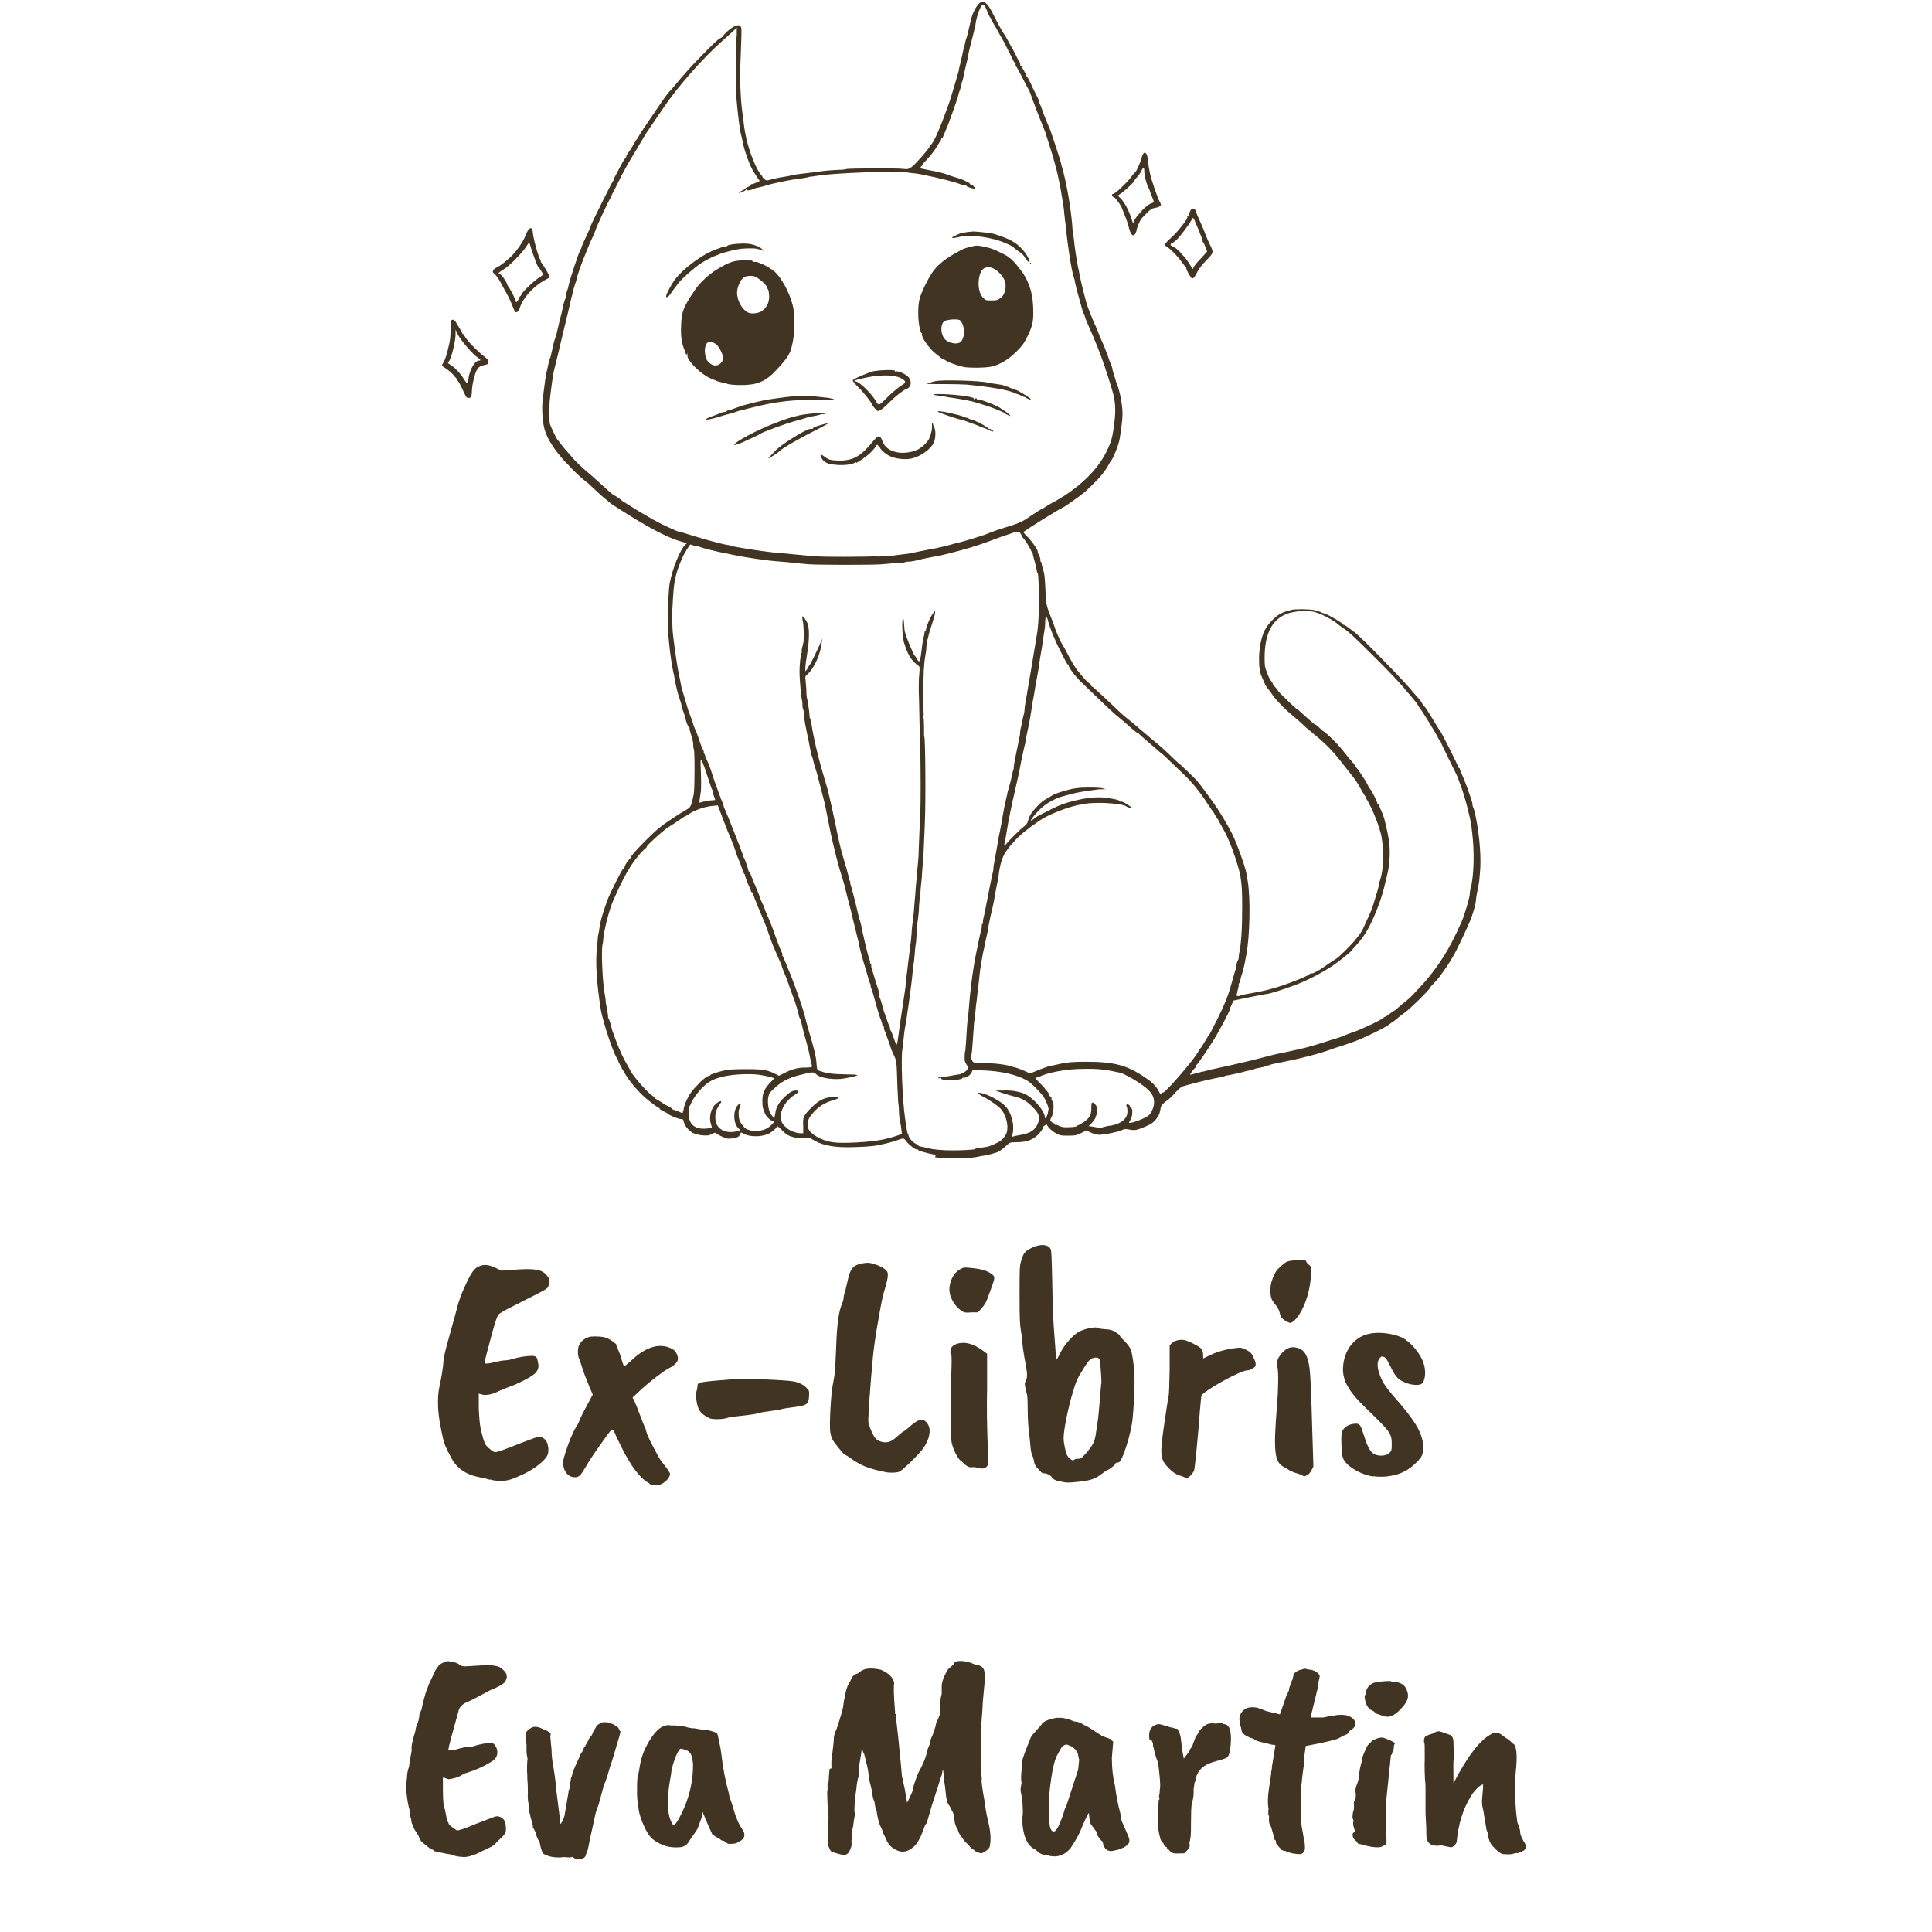 <?xml version="1.0" encoding="UTF-8"?>
<svg id="svg1" xmlns="http://www.w3.org/2000/svg" xmlns:svg="http://www.w3.org/2000/svg" xmlns:sodipodi="http://sodipodi.sourceforge.net/DTD/sodipodi-0.dtd" xmlns:inkscape="http://www.inkscape.org/namespaces/inkscape" version="1.1" viewBox="0 0 732.4 732.4" fill="#423422">
  <!-- Generator: Adobe Illustrator 29.4.0, SVG Export Plug-In . SVG Version: 2.1.0 Build 152)  -->
  <defs>
    <style>
      .st0 {
        isolation: isolate;
      }
    </style>
  </defs>
  <sodipodi:namedview id="namedview1" bordercolor="#eeeeee" borderopacity="1" inkscape:current-layer="svg1" inkscape:cx="184.56152" inkscape:cy="311.2754" inkscape:deskcolor="#505050" inkscape:document-units="mm" inkscape:pagecheckerboard="0" inkscape:pageopacity="0" inkscape:showpageshadow="0" inkscape:window-height="1057" inkscape:window-maximized="1" inkscape:window-width="1920" inkscape:window-x="1912" inkscape:window-y="-8" inkscape:zoom="0.18151129" pagecolor="#505050"/>
  <path id="path1" d="M246.3,562.4c-3.5-1.7-7.3-6.7-11.2-14.8-1.2-2.4-2.2-4.6-2.2-4.7s-.2-.5-.5-.8c-.5-.5-.8-.1-4.7,5.4-2.3,3.2-4.8,7-5.5,8.3-2.1,3.6-2.7,4.2-4.3,4.2-2.3,0-4-1.8-4.4-4.6-.2-1.1,0-2,.8-4.6,1.2-3.9,3-8.2,4.1-9.8.4-.6,1.1-1.9,1.4-2.8.3-.9,1.6-3.4,2.8-5.6l2.1-3.9-1.6-3.8c-.9-2.1-1.9-4.8-2.3-6.1-.4-1.3-.9-2.9-1.2-3.5-.7-1.5-.7-4.3,0-5.5.9-1.7,2.5-2.8,4.4-3.1,2-.2,5,0,6.2.6,1.2.5,3.4,2.1,3.4,2.4s.3,1,.7,1.9c.4.9,1.1,2.7,1.4,4,.4,1.3.8,2.4.9,2.4s1.5-1.1,3-2.5c5.7-5.3,11.1-6.6,15.6-3.9,1.2.8,2.1,2.9,1.7,4.1-.4,1.1-1.7,2.2-3.5,3.1-2.1,1.1-7.3,5.1-10.7,8.3l-2.9,2.7.6,1.1c.3.6,1.3,3.1,2.2,5.5.9,2.4,1.8,4.6,1.9,4.8.2.2.4,1,.6,1.8.3,1.2,1.8,4.3,4.8,9.7.4.7,1.5,2.2,2.4,3.3s1.7,2.4,1.7,2.7c0,1.8-2.7,4.2-5,4.4-1,0-1.7,0-2.9-.6h0ZM401.1,561.5c-1.3-.5-2.1-.9-2.3-1.4-.4-.8-2-1.6-3-1.6s-1.3-.7-2.1-1.5c-1.2-1.2-1.5-1.8-1.7-2.9-.1-.8-.4-1.9-.7-2.4-.3-.6-.6-2.1-.7-3.8-.1-1.5-.4-4-.6-5.5-.2-1.5-.4-5-.4-7.8,0-2.8-.1-5.6-.3-6.1s-.4-1.7-.6-2.5c-.3-1.2-.3-1.6.2-2.7.7-1.4.6-2.6-.6-8.9-.4-2.3-.7-4.6-.7-5.1,0-.5-.1-2.4-.5-4.3-.5-3-.6-4.6-.6-14.2,0-10.2,0-10.9.7-13.1.8-2.7,1.4-3.4,3.8-4.6,3.3-1.6,6.2-1.5,7.3.4.3.5.4,4,.6,12.8.1,6.7.4,14.4.6,17.1.5,7.3.9,11.9,1,12s.7-1.1,1.5-2.6c1.5-3.1,5-7,7.3-8.1,2.5-1.2,6.6-1.9,7-1.2,0,.1,1.3.3,2.6.4,2.1.1,2.7.3,4,1.1.9.6,1.6,1.1,1.6,1.3s.6.9,1.3,1.6c2.4,2.4,2.9,3.3,3.4,5.8,1.1,6,1.2,12.3.2,23.7-.5,5.9-4,17-5.4,17s-1,.5-1.6,1.1c-.7.6-1.7,1.4-2.4,1.7s-2,1.2-3,2c-2.1,1.5-3.7,2-8,2.5-4.3.5-5.5.4-7.8-.4h0ZM407.4,553.3c.1-.2.7-.3,1.3-.3,1.1,0,1.3-.2,3.1-2.2,2.6-3,3.3-4.5,3.7-7.8.2-1.5.5-3.4.6-4.1.2-.8.5-4.3.8-7.8.3-3.5.5-6.5.6-6.7.2-.3-.4-8.3-.6-9-.3-.8-1.7-1-3-.4-1,.5-1.6,1.2-4.1,5.4-1.5,2.4-1.8,3.1-3,7.1-1.7,5.3-3.6,14.6-3.6,17.6,0,1.9.8,5.7,1.4,6.7.9,1.5,2.3,2.2,2.7,1.5h0ZM185.9,561c-.9-.3-3-.8-4.6-1.1-4.6-.9-8.1-3.3-10.1-7-2.4-4.5-2.8-5.6-3.3-7.8-.3-1.3-.7-3.3-.9-4.4-1.1-5.4-1.3-11-.4-15.1.8-3.5,1.5-8.3,1.5-9.4,0-1.2.7-4.2,1.8-8.1.3-1.1.8-2.9,1.1-4,.3-1.1.7-2.4.8-2.9.2-.5.7-2.5,1.2-4.4,1.1-4.3,1.8-6.1,3.8-10.4,1.9-4,3-5.6,4.7-6.3,2-.9,3.7-.7,6.3.5l2.3,1.1,5.4-.4c7.5-.5,10,0,11.8,2.2.4.5.9,1.3,1,1.7.2.9-.3,2.7-1.1,3.3-.5.5-4.8,2.7-14.2,7.4-1.8.9-3.6,2-4,2.4-.5.6-1.3,2.7-2.8,8.4-1.1,4.2-2.2,8.2-2.3,8.9l-.2,1.3h1c.6,0,2-.3,3.2-.6,1.2-.3,2.8-.6,3.6-.6s2.2-.3,3.2-.6c1.7-.6,4.9-1.1,7-1.1s1.9,1.1,2.3,2.7c.4,1.7-.1,3.1-1.6,4.3-1.4,1.2-6.5,3.8-9.5,4.8-1.1.4-3,1.2-4.1,1.7-2.4,1.2-4.8,1.6-6.3,1.1l-1-.3v5.9c.3,5.1.4,6.3,1.1,9,.4,1.7,1,3.5,1.2,4,.4,1,3.1,3.3,3.9,3.3s3.4-.9,10.4-3.7c3.1-1.2,5.9-2.2,6.2-2.2,1,0,2.4.9,2.9,1.9.8,1.5.9,4,.3,5.2-.9,2-4.9,5.1-8.6,6.9-1.9.9-4.2,1.9-5.2,2.2-2.3.8-5.7.8-8,0h0ZM447.2,559.4c-1.7-.7-2.7-1.4-4-2.7-3.5-3.5-3.6-4.9-1.8-17.2.7-4.8,1.4-9.4,1.6-10.1.2-.8.3-5.2.4-10.4v-9s.8-.8.8-.8c1-1,3-1.5,4.7-1.2.7.1,2.5.8,3.9,1.6,2.9,1.5,3.3,2.1,3.3,4.5v.9s2.7-1.3,2.7-1.3c2.7-1.3,6.2-2.3,9.9-2.7,1.6-.2,2.1-.1,3.5.6,2,1,2.3,1.4,3.3,3.7.6,1.4.6,1.9.4,2.5-.3.8-2.1,1.7-3.1,1.7-2.6,0-17.1,8.1-17.4,9.7,0,.3-.3,2.7-.5,5.2-.6,8.7-1.9,21.8-2.2,22.9-.3,1.1-2.1,3-2.8,3-.2,0-1.4-.5-2.7-1h0ZM520.5,559.7c-5.1-.8-10.6-4.2-11.5-7.3-.5-1.7-.7-8.5-.3-9.6.8-1.9,2.9-3.1,5.4-3.1,1.4,0,1.8.7,2.9,4.3,1.1,3.6,2.1,5.7,3.2,6.7,1.6,1.5,5.1,1.5,6.6,0,.7-.7.8-1,.8-3.2,0-4.1-.5-4.7-9.6-13.5-7.4-7.1-9.6-11.4-8.7-17.3.9-5.8,4.6-10,9.8-11.1,3.6-.8,9-.1,12.3,1.4,3.3,1.6,7.2,6.2,8.3,9.9,1,3.2.6,6.6-.8,7.7-.9.7-3.8.5-6-.4-2.9-1.2-3.7-2-5.7-6-1.4-2.9-1.9-3.6-2.6-3.8-.8-.3-1-.2-1.6.5-1,1.1-1,3.5,0,6.1,1.1,3.2,2.4,5.1,7.9,11.3,2.7,3.1,5.7,7.2,6.9,9.7,1.8,3.6,2.3,7.5,1.2,9.8-.7,1.6-4,4.7-6.4,5.9-3.3,1.8-8,2.5-12,1.9h0ZM493.7,559.3c-.4-.2-1.3-.6-2.1-.8-.8-.2-2-.7-2.6-1-.6-.4-1.7-1.1-2.5-1.5-3.4-1.9-3.8-6-2.4-23.2.5-5.8.6-12.6.2-14.4-.5-2.2,0-3.6,1.8-5.6,1.8-1.9,3.3-2.4,5.5-1.9,2.5.6,3.7,2.2,4.5,5.8.6,2.6.9,8.1,1.4,26.6l.4,12.6-.7,1.4c-.5.9-1,1.6-1.7,1.9-1.2.6-1.1.6-1.9,0h0ZM335.5,558c-1.6-.2-5.7-1.3-7.6-2.1-1-.4-3.2-1.5-4.7-2.6s-2.9-1.9-3.1-2c-.6-.3-4.2-4.8-4.7-5.9-.3-.7-.6-2-.7-2.9-.3-2.9.3-14.3,1-17.5.8-3.9.9-5.2,1.3-14.8.3-8.6,1-13.2,2.2-15.9.3-.7.6-1.7.6-2.2s.2-1.3.3-1.7c.2-.5.7-2.4,1.1-4.3,1.1-5.3,2.1-6.5,5.9-7.2,1.9-.3,2.4-.3,4.3.3,2.7.8,4.9,2.2,5.1,3.3.2,1,0,2.4-.7,4.9-1.2,3.9-1.6,5.8-2.9,13.4-.8,4.3-1.7,10.5-2,13.8-.9,9.4-1.9,23.4-1.7,24.6.3,1.7,1.9,5.3,2.8,6.2.5.5,1.4,1,2.3,1.2,2.2.5,3.6,0,6-2.2,1.1-1,2.1-1.8,2.3-1.8s1.3-.9,2.5-2c3.3-2.9,5.2-3.1,6.7-.6,1.3,2.2.5,5.9-2,9.3-1.9,2.5-7.6,8-8.9,8.6-1,.4-3.2.5-5.2.2h0ZM370.5,556.5c-.6-.3-1.2-.4-1.9-.3-.8.1-1.3,0-2.1-.5-.6-.4-1.1-.8-1.1-.9s-.5-.5-1-.9c-1.2-.7-2.9-4-3.6-6.8-.5-2-.6-14.4-.2-25.3.2-5.9.2-7.9,0-8.1-.5-.3-.4-2.1.1-2.9.7-.9,1.8-1.5,3.7-1.7,2.6-.3,5.7.9,9,3.5l.8.6v12.8c-.2,7.3,0,16.3.2,20.9.4,7.9.4,8.1-.2,8.9-.7,1-2.3,1.2-3.6.5h0ZM267.8,537c-2.3-1.3-3.2-2.6-3.7-5.6-.3-1.9-.4-2.9-.1-3.8.2-.7.4-1.6.4-2.2,0-.8.3-1,1.3-1.3.7-.2,3.1-.5,5.4-.7,2.3-.2,5.5-.4,7.2-.6,3.3-.3,19.5.3,22.6.9,2,.4,3.7,1.2,4.9,2.5,1,1,1,1.1.9,3.1-.2,3.2-.6,3.5-7,4.3-1.6.2-3.3.5-3.8.7-.5.2-2.2.4-3.8.6-1.6.2-3.6.5-4.5.8-.9.3-3,.6-4.6.8-5.6.6-6.7.8-7.6,1.1-.5.2-2,.4-3.4.4-2.2,0-2.7-.1-4.1-.9h0ZM487.5,500.8c-1.5-.8-2-1.5-2.4-3.2-.2-.9-.8-2.1-1.6-3-1.6-1.9-1.9-2.8-1.9-5.5,0-1.9.2-2.8,1-4.8.9-2.2,1.3-2.8,3-4.3,2.2-2,2.8-2.2,6.8-2.2s2,0,3.3,1.2l1.3,1.2v2.6c-.2,5.6-1.8,11.3-4.4,15.4-1.2,1.9-2.7,3.3-3.5,3.3-.2,0-.9-.3-1.5-.6h0ZM365,497.2c-2.8-1.5-5.1-5.3-5.1-8.3s1.5-6.3,4-7.7c1.5-.8,1.6-.8,4.5-.5,3.8.4,5.8,1,7.4,2.2,1.5,1.1,1.5,1.2,0,5.4-.5,1.4-1.2,3.3-1.6,4.3-.4,1.1-1.2,2.4-2.1,3.4l-1.4,1.5h-2.4c-1.8.2-2.7.1-3.4-.3h0ZM354.7,437.8c-3.3-.6-6.8-1.6-6.8-2s-.1-.2-.3-.1c-.4.3-2.9-1.6-3.9-2.9-1-1.4-1.2-1.4-2.9-.8-1.8.7-4.1,1.3-5.9,1.7-.9.2-2,.4-2.5.5-1.6.4-7.7.7-11.4.7-5.6,0-10-1-12.9-2.9-.7-.5-1.5-.8-1.6-.8-.9.3-3.8.2-5.2,0-2.3-.5-3.3-1.1-5.1-3-.9-.9-1.6-1.4-1.6-1.3,0,.6-2,2.3-3.3,2.9-2.8,1.3-7.1,1.2-9.3,0-.6-.3-1.1-.6-1.1-.5,0,0-.2.4-.4.9-.3.6-.7.9-2,1.2-1,.2-2.2.3-2.8.2-1-.2-3.4-1.3-4.4-2.1-.2-.2-.8,0-1.5.4-1,.6-1.5.6-3.4.5-1.2-.1-2.5-.4-2.9-.6-.4-.2-.8-.3-.9-.3-.1,0-.8-.6-1.6-1.3-.9-.9-1.5-1.8-1.7-2.7-.3-1.2-.4-1.3-1.3-1.3-.9,0-4.5-1.5-4.8-2,0-.1-.8-.5-1.6-.9-.8-.4-1.5-.8-1.5-1s-.1-.3-.3-.3c-.3,0-3.1-2.1-5-3.7-2.9-2.5-6.5-6.8-7.8-9.2-.3-.6-.7-1.3-.9-1.5-.2-.2-.4-.5-.4-.7s-.4-.8-.8-1.5-.7-1.4-.6-1.5c.1-.2,0-.3,0-.3-1,0-5.7-13.7-6.6-19.2-1.6-10.6-2-17.6-1.4-23.2.1-1.3.3-2.8.3-3.4,0-.6.2-1.5.3-2,.1-.5.3-1.3.3-1.8.4-2.4.7-3.9,2-7.7,1.1-3.4,1.6-4.6,4-9.4,2.4-4.8,2.6-5.1,3.2-5.7.3-.3.5-.7.5-.9,0-.4,1.5-2.6,1.9-2.7.1,0,.2-.2.2-.4,0-.5,2.2-3,5.9-6.7,4-4,5.7-5.4,10.4-8.5.6-.4,1.2-.8,1.4-.9.4-.3,1.6-1,3.6-2.2,1.6-.9,1.8-1.4,2.7-5.9.4-2.2.4-16.9,0-17.1-.1,0-.2-.8-.2-1.6,0-.8-.3-2.5-.8-3.7-.4-1.3-.7-2.4-.6-2.5,0-.1,0-.3-.1-.3-.3,0-1.2-2-1.4-3.2,0-.4-.4-1.7-.8-2.7s-.7-2.2-.8-2.7c0-.4-.3-1.1-.4-1.5-.7-1.7-1.7-5.5-2.3-9.2,0-.4-.2-1-.3-1.4-1.3-5.9-2.5-18-2.1-21.3.1-.9.1-1.6,0-1.6s-.2-.4-.1-.8c0-.5.2-2.6.3-4.8.1-2.2.3-4.7.5-5.6.9-5,3.8-12.4,5.7-14.3l.8-.8-1.8-.5c-5.2-1.4-12.7-5.3-23.3-12.1-2-1.3-3.8-2.4-3.8-2.5,0,0-.8-.7-1.7-1.4-1.4-1.1-3.7-3.2-6.1-5.5-.5-.5-1.1-1-1.4-1.2-.9-.6-5-4.3-5.8-5.3-.4-.5-1.4-1.5-2.1-2.2-1.9-1.9-5.3-6.4-5.2-6.7,0-.1,0-.3-.1-.3-.3,0-1.4-2-2.3-4.3-1.1-2.7-1.6-9.4-1-12.9,0-.4.3-2.3.5-4.1.2-1.8.6-4.5.9-5.8.3-1.4.7-3,.8-3.7.1-.7.3-1.4.5-1.5.1-.2.4-1.2.6-2.3.4-2,1.1-4.9,1.5-5.8.1-.3.2-.6.3-.9.2-1.1,2-8.4,2.2-9.1,0-.3.3-1.2.4-1.9.1-.7.5-1.8.7-2.4.2-.6.4-1.1.3-1.2,0,0,0-.9.4-1.8.3-.9.6-1.8.6-2.1,0-.5,1.5-5.2,2.3-7.7.3-.9.9-2.5,1.2-3.5.4-1,.8-2.1,1-2.5.2-.3.4-.7.4-.8,0-.3,1.1-2.8,2.3-5.3.6-1.2,1.1-2.5,1.2-2.9.3-1,8-16.5,8.5-17.1.2-.2.3-.4.2-.4s.2-.7.7-1.6c.5-.9,1.4-2.6,2-3.8.6-1.2,1.4-2.5,1.7-2.8s.5-.7.4-.8c0,0,.3-.8.9-1.5.6-.7,1.4-2.1,1.9-3,.5-.9,1-1.8,1.1-1.8.1,0,.5-.6.8-1.2.5-1,2.6-4.1,8.4-12.6,1.2-1.8,2.6-3.7,3.2-4.3s1.5-1.7,2.1-2.4c1.1-1.4,2.6-3.1,5.5-6.4,1.7-1.9,8.7-9.1,10.5-10.6.5-.5,1.3-1,1.7-1.2.4-.2.7-.4.7-.6,0-.5,2.6-2.8,4-3.5,1.7-.8,2.5-.7,2.8.5.2.6,0,5.4-.3,13.1-.1,2.3-.2,4.5-.2,4.9,0,1.1.4,10.1.6,11.2,0,.5.3,2.7.6,4.9.5,4.3.6,4.8,1.2,7.7,1.3,5.7,4,12.3,5.8,14.1.3.3.4.5.3.5s.2.3.6.8c.5.4,1.1.7,1.3.6,1.8-.5,4.4-1.1,5.9-1.3.9-.1,2.4-.4,3.2-.6.8-.2,2.4-.5,3.5-.6,1.1-.1,3.4-.4,5.1-.6,4.2-.6,5.4-.7,8.9-.9,1.7,0,3.2-.2,3.3-.3.4-.3,19-.4,21.3-.1,2,.2,2.2.2,3.5-.7,1.2-.8,6.4-6.7,6.8-7.7,0-.2.4-.6.7-.9,1.2-1.3,3.9-7.7,6.8-16,.9-2.7,3.3-10.9,3.6-12.1,0-.4.3-1.7.6-2.8.3-1.1.5-2.3.6-2.6.3-1.7.8-3.7,1-4.1,0-.3.2-.6.1-.7,0-.1.2-.8.4-1.5.3-.7.7-2.2.9-3.2.2-1,.5-2.1.6-2.5,0-.3.3-1.3.5-2.1.6-2.8,2.8-6.4,4.1-6.4s2.3.9,4.1,4.5c1.7,3.5,3.9,7.4,4.7,8.4.2.3.8,1.4,1.4,2.5.6,1.1,1.1,2.1,1.2,2.2.1,0,.7,1.3,1.4,2.6.6,1.4,1.3,2.5,1.4,2.6.1,0,.2.4.2.7s.1.6.2.7c.3.1,2.2,3.4,2.2,3.8,0,.2.1.4.3.5.2.1,1.1,1.8,2,3.9,1,2,1.9,3.9,2.1,4.2.2.3.3.7.3.9,0,.2.2.8.4,1.2.2.4.6,1.3.8,2,.4,1.3,2.3,6.1,2.8,7,.3.6,4.2,12.3,4.4,13.3,0,.3.4,1.7.8,3.1,1.5,5.6,2.9,13.9,3.5,20.8,0,1.1.2,2.2.3,2.5,0,.2.2,1.4.3,2.6.2,2.5,1.3,9.7,1.7,11.2.2.6.3,1.5.4,2,.3,1.8,2.5,10.8,3,12,.1.3.6,1.7,1.1,2.9.5,1.3,1.3,3.3,1.9,4.5s1,2.3,1,2.4.5,1.3,1.1,2.7c1.3,2.9,1.4,3.1,2.4,5.8.4,1.1.8,2.2.8,2.3s.3.8.6,1.5c.3.7.6,1.5.6,1.8s.3,1.3.6,2.4c.4,1.1.7,2,.7,2.2,0,.2.2.5.3.8,1.1,2.8,2,7.1,2.2,10.4.1,2.1,0,4-1,10.5-.3,2.3-2.6,8-3.4,8.7-.1,0-.5.8-.9,1.5-1.1,2.1-3.2,4.7-5.4,6.8-1.1,1.1-2.6,2.5-3.3,3.2-1.1,1-7.5,5.6-8.4,6-1.8.8-13.1,7.8-15.2,9.4,0,0,.5.7,1.2,1.4,1.9,1.8,4.3,5.2,4.3,6s.3.9.6,1.6c.3.7.5,1.5.4,1.7,0,.2,0,.5.2.6.2.1.3.5.3.8s.3,1.4.6,2.4c.5,1.4.6,3.2.8,7.2.2,5.8.2,5.8,2.7,12.1.4,1.1.8,2.1.8,2.2,0,.4,2.2,5.6,2.8,6.4.3.4,1.1,1.9,1.8,3.2,1.4,2.8,3.2,5.8,4,6.8,2.7,3.3,3.7,4.4,4.5,4.9.5.3.8.6.7.8,0,.1,0,.3.3.4.2,0,2.6,2.2,5.3,4.7,4.6,4.4,6.3,6,7.2,6.7,1.6,1.3,6.2,5.1,7.3,6.1.8.7,2,1.7,2.7,2.3,3,2.4,5.6,4.7,8.4,7.5,1.2,1.1,2.2,2.1,2.3,2.1.2,0,5.2,4.8,6.6,6.3,1,1.1,5.2,6.8,6,8,.3.5.7,1.1.8,1.2,1.2,1.5,4.7,7.3,6.5,10.8,1.6,3.1,5.1,12.7,5.5,15.2,0,.6.3,1.9.5,2.9,1.1,6.7.8,20.7-.5,27.8-.3,1.4-.6,3.3-.8,4.1-.2.8-.5,2.2-.8,3.1-.3.8-.6,2-.7,2.5,0,.5-.3,1.1-.5,1.3-.2.2-.2.4-.1.4s0,.4-.1,1-.4,1.3-.4,1.6c0,.3-.2.8-.3,1.2-.2.7.5.8,1.8.3.4-.2,2.1-.5,3.8-.8,4.7-.8,7.8-1.6,11.7-2.9,4.1-1.4,9.6-3.6,10.2-4.2.2-.2.5-.4.7-.4.2,0,.4,0,.5,0,.4,0,2.9-1.4,3.3-1.7.5-.4,5.1-3.5,5.8-3.9.9-.5,5.3-4.8,7-6.9,2-2.4,2.7-3.4,3.5-5.3.4-.9,1.1-2.5,1.6-3.5,1.3-2.9,1.2-2.4,3.1-8.7.4-1.4.9-3,.9-3.5s.3-1.4.5-1.9c1.3-4,1.5-10.6.5-16.6-.2-1.2-1.2-4.3-2.1-6.6-.5-1.3-1.1-2.7-1.3-3.2s-.4-1-.5-1.1c0,0-.5-.8-.9-1.7-.4-.8-.9-1.6-1.1-1.8-.2-.1-.2-.2,0-.2s0-.2-.2-.5c-.3-.3-.9-1.4-1.5-2.4-1.7-3.1-2.2-3.8-3.9-5.9-.9-1.1-2.7-3.4-4-5.1-3.1-4-6.1-7-11.3-11.2-1.4-1.1-2.9-2.5-3.5-3.1-.6-.6-2-1.8-3.1-2.7-2.3-1.8-5.9-5.4-7.5-7.5-.6-.8-1-1.5-1-1.5s-.3-.4-.8-1c-.9-1-1.1-1.3-2.4-4.3-1-2.2-1.3-3.8-1.3-7.4,0-3.9.7-7.6,1.9-10.4.2-.4.4-.8.5-.9,0,0,.3-.5.6-1,.4-.7,1.7-2.2,3.4-3.7.9-.8,2.6-1.7,4-2.1.8-.2,1.6-.4,1.8-.5,1.4-.4,7.1-.3,8.9.1,1.1.3,2.1.6,2.2.7,0,.1.9.4,1.8.7,1.5.5,6.5,3.4,6.7,4,0,.1.2.2.4.2.3,0,1.3.7,4.3,3,2.6,2,19.2,19,21.8,22.4.4.5,1.4,1.6,2.1,2.4s1.3,1.6,1.3,1.7c0,.2.7,1.1,1.4,1.9.3.3,2.7,4.2,4.5,7.2.3.6.8,1.3,1,1.5.6.7,6.9,13.3,6.9,13.7s.1.4.3.4.3.2.3.4c0,.2.3.9.6,1.6.7,1.5,2.5,6.1,2.5,6.4,0,0,.4,1,.8,2.2s.9,2.6.9,3.2.3,1.3.4,1.5c.2.3.5,1.6.8,3,1.6,7.9,2.2,16.5,1.6,21.8-.1,1.2-.2,2.3-.2,2.4,0,.1-.2,1.7-.6,3.5-.4,1.8-.7,3.8-.7,4.4-.1,1.3-.8,3.7-1.7,6.3-.9,2.6-5.9,13.2-7.1,15-.3.5-.7,1.2-.9,1.5-.2.3-1,1.7-1.9,2.9-.9,1.3-1.9,2.7-2.2,3.1-.3.4-1.2,1.5-2.1,2.4-.9.9-1.6,1.7-1.6,1.9,0,.5-7.5,7.9-9.4,9.2-1.8,1.3-2.1,1.6-3.8,3-.5.4-.9.7-1,.7-.1,0-.6.4-1.1.8-1.2,1.1-10.1,5.4-13.5,6.6-2.2.8-6.1,2.1-6.9,2.3,0,0-.4.1-.6.2-4.9,1.9-12.6,3.9-21.5,5.6-1.1.2-2.4.5-2.8.7-.5.2-.8.3-.8.2s-.3,0-.6.2c-.6.3-1.5.5-3.2.8-.3,0-1,.2-1.4.4-.4.2-1.2.4-1.7.5-.5,0-1.9.4-3,.7-2.1.5-4.7,1.1-5.7,1.2-.3,0-.7.2-.9.3-.3.1-1.9.5-3.7.8-3.2.6-10.8,2.6-12.3,3.1-.4.2-1.5,1.2-2.5,2.2-.9,1.1-2.1,2.3-2.7,2.7-2.1,1.5-2.8,2.3-2.9,3.2-.3,1.7-.5,2.4-1,3.2-1.4,2.1-2.2,2.8-4.9,3.9-3.1,1.3-3.8,1.5-5.9,1.1-1.6-.3-1.9-.3-3.1.3-1.5.7-8.2,2-9,1.6-.3-.1-.8-.3-1.2-.3-.4,0-1.2-.4-1.9-.7l-1.1-.6-2,1c-1.8.9-2.3,1-4.9,1-2.7,0-3.1,0-4.7-.9-1.4-.7-3-2.2-3.4-3.2-.1-.3-1.4.4-1.4.8,0,.6-1.4,2.5-2.6,3.5-1.9,1.6-4.2,2.3-7.8,2.3-2.1,0-2.3.1-3.3,1-1.3,1.3-2.7,2.3-3.6,2.7-1.2.5-4,1.2-5.2,1.4-.6,0-1.8.3-2.8.5-2.7.6-12.6.7-15.7.1h0ZM369.9,435.4c1.3-.2,3.1-.5,3.8-.6.8,0,2.4-.7,3.7-1.3,1.9-.9,2.5-1.4,3.4-2.6.9-1.3,1-1.8,1.1-3.5,0-2.3-.9-5.1-2.4-6.9-.9-1.1-4.3-3.5-6.7-4.7-.8-.4-1.7-1-1.9-1.2-.3-.4-.2-.4.7-.3,2.5.3,7.6,3,9.5,5,1,1,2.1,3.1,2.3,4.2,0,.4.3,1.2.4,1.6.4,1,.4,3.7,0,5-.2.6-.2.9,0,.8.2,0,.7-.2,1.1-.3,3.3-.6,4.3-.8,5.5-1.4,1.6-.8,2.8-2.2,3.3-4.1.5-2,0-3.3-2.5-5.7-2.2-2.2-4.1-3.2-7.3-3.9-1.2-.3-3.1-.9-4.3-1.3l-2.2-.8h2.8c3-.2,6.5.4,8.5,1.4,3.4,1.7,7.3,6.4,7.4,8.7,0,.6,0,.6.5,0,.4-.6.6-1.1.9-3.1,0-.5-.5-2-1.5-4-.9-1.7-5.2-6.1-7-7-3.8-2-9.1-3.3-15.8-3.6l-4.5-.2-.3.8c-.4,1-1.8,2.1-2.7,2.1s-.8.1-.9.3c-.2.3-2.5.7-4.5.7-1.9,0-3.8-.3-3.5-.7.1-.2,0-.3-.4-.1-.3.1-.7,0-.8,0,0-.2.3-.3.8-.3.5,0,2.4-.3,4.1-.6s3.1-.6,3.2-.5c0,0,.8-.3,1.6-.7,1.7-1,2-1.8,1-3.2-.5-.7-.7-1.3-.6-2.8,0-1,0-1.9.2-2,0-.1.2-1.6.3-3.4.3-5.5.5-7.8.6-8.6.2-1,.4-3.3.6-5.7.6-7.7,1.8-15.9,3.1-21.7.2-1.1.5-2.4.6-2.9.3-1.5.5-2.4.8-3.5.2-.6.3-1.5.3-1.9,0-.5.1-.8.3-.7.2.1.2,0,.1-.3,0-.2,0-1,.2-1.8.4-1.6.4-1.6,1.2-5.8.9-4.8,1.9-9.5,2.2-10.9.2-.7.4-1.7.4-2.2,0-.6.2-1.8.4-2.8.3-1.5.7-3.9,1.4-7.9,0-.3.3-1.7.6-3.1.3-1.4.8-4.1,1.1-6.1.4-2,.8-4.5,1.1-5.5.2-1,.5-2.2.6-2.6,0-.4.4-1.8.8-3.1.4-1.3.8-3.1,1-4.1.2-1,.4-1.9.5-2,.1,0,.2-.6.2-1.1,0-.8.7-4.5,2-10.6.2-.8.4-1.9.4-2.6,0-.7.3-1.7.4-2.3.3-1,.6-2.6.6-2.9,0,0,.1-.6.3-1.2.2-.6.4-1.7.4-2.5.1-1.4.6-4,.9-5.7.3-1.5,3.8-22.6,4-24,.4-3.4.6-7.3.5-12.6,0-5-.2-9.1-.4-9.1s-.3-.8-.6-2.3c-.2-.8-.5-2.1-.8-3.1-.3-.9-.5-1.9-.5-2.1,0-.2-.1-.4-.2-.4s-.3-.3-.4-.7c-.2-.7-2.5-4.5-3-4.8-.1,0-.4-.6-.7-1.2s-.7-1.1-1-1.2c-.4-.2-1.9.2-3.4.8-.3.1-1.2.4-1.8.6-.7.2-1.7.6-2.3.8-5.8,2.2-9.9,3.6-14.4,4.8-1.4.4-3.5.9-4.6,1.2-1.1.3-3.6.9-5.5,1.2-1.9.4-3.9.8-4.5.9-1.6.5-5.2,1.2-5.4,1-.1,0-.6,0-1.1.2-.5.2-2.1.4-3.5.4-1.4,0-3.8.3-5.2.4-3.2.3-24,.3-28,0-1.6-.1-4-.4-5.4-.5-1.4-.2-3.6-.4-5.1-.5-4.9-.3-13.6-1.6-18.3-2.6-1.5-.3-3-.7-3.4-.7-2.2-.4-7.9-1.8-8.8-2.2-.6-.2-1.2-.4-1.2-.3s-.6,0-1.3-.3c-.7-.2-1.3-.4-1.3-.4-.2,0-2.4,3.5-3,5-2.1,4.6-3.1,8.3-3.4,13-.1,1.5-.3,3.7-.3,4.8-.3,3.4-.2,8.9.2,12,.5,4.3,1.7,12.6,2.1,14.1.2.8.4,2.1.6,2.9.1.8.4,1.8.4,2.2.2.7,1.5,5.2,2.2,7.5.2.8.7,2.2,1.1,3.2s.9,2.4,1.1,3.1c.4,1.4.7,2,1.3,3.4.2.5.8,2,1.2,3.3.4,1.3,1,2.8,1.3,3.3.3.5.4.9.3.9s0,.4.3.8c.2.5.4.9.3,1.1,0,.1,0,.3,0,.3.4,0,1.8,3.5,2.7,6.5.2.8,1,3,1.7,4.9s1.4,3.8,1.5,4.1.4,1,.6,1.4c.2.4.4,1,.4,1.2,0,.2.2.9.5,1.4,1.2,2.6,6.8,16.9,7,17.9,0,.2.2.4.3.6.3.5,1.6,4.2,1.6,4.7,0,.2.1.4.3.4s.3.2.3.3c0,.3,1.9,4.8,3.2,7.9.2.5.4,1.1.4,1.2,0,.2,1.1,2.8,1.6,3.6.2.3.3.7.3.9s.3,1,.7,1.8c.9,2,2.7,6.4,3.2,8.1.9,2.6,2.6,6.9,2.9,7.3.2.2.2.4,0,.4s0,.2,0,.4c.2.2.8,1.5,1.3,2.8.5,1.4,1.2,2.9,1.4,3.4.4,1,.7,1.6,2.8,7.4,1.5,4.2,2.8,8.2,3.2,10,.1.6.7,2.7,1.3,4.8,2.1,7.1,2.7,9.7,2.9,11.9.2,2.8.2,3,1.1,3.3,2.5,1,5.1,1.3,10.9,1.4,4.1,0,4.5.3,1.6.9-.9.2-2.2.5-2.9.6-3.4.7-9.2,0-10.7-1.5-1-.9-1.4-.9-3.3-.5-.9.2-2.3.6-2.9.7-3,.7-5.7,1.9-7.5,3.2-1.5,1-4.3,3.7-4.3,4.1,0,.1,0,.5-.2.9-.4,1.6-.1,4.6.6,6.1.4.8,1.5,2.1,1.7,1.9,0,0,.1-.7.3-1.6.3-2.3,1.3-4.1,3.4-6.1,1.9-1.9,3.1-2.6,4.3-2.6s1.7.4,0,1.4c-3.3,2-5.6,5.4-5.6,8.3s1.2,3.5,2.5,4.7c1,.9,3.5,1.8,5,1.8h1v-2.6c-.2-3.3,0-4,2.8-6.8,2.9-3,5-4.1,8.1-4.3,2-.1,2.4,0,2.3.3,0,.2-.6.5-1.2.7-3.8,1-6.4,2.6-8.8,5.6-1.5,1.8-1.8,3.3-1.3,5.2.6,2.1,4.8,4.6,9.1,5.3,3.6.6,14.4,0,19.1-1,2.4-.5,5.1-1.3,6.1-1.7l1.2-.5-.2-1.7c-.1-.9-.3-2.3-.5-3.1-.2-.8-.4-2.4-.4-3.7,0-1.3-.2-2.9-.3-3.5,0-.7-.2-3.4-.3-6.1-.3-9.9-.3-9.4-1.3-11.6-.5-1.1-1-2.2-1.1-2.5,0-.2-.2-.6-.3-.9,0-.3-.5-1.6-1-2.9-.5-1.4-.9-2.7-1.1-3-.2-.3-.3-.8-.3-1.2s-.1-.6-.3-.6-.3-.2-.3-.5-.2-.9-.4-1.5c-.5-1.1-1.3-3.6-2.5-8.1-.5-1.7-1-3.6-1.3-4.2-.2-.6-.4-1.2-.2-1.2s0-.2-.1-.4c-.2-.2-.5-1.2-.8-2.2s-.8-2.9-1.2-4.1c-1-3.2-2.1-7.3-2.2-8.1,0-.4-.6-2.6-1.2-5.1-.6-2.4-1.2-5-1.4-5.7s-.6-2.8-1.1-4.5c-1.1-4.1-1-3.9-1.4-5.5-.2-.8-.4-1.5-.4-1.7,0-.2-.5-1.6-.9-3.1-1.4-4.4-2.2-7.5-2.9-10.5-.4-1.5-.8-3.2-.9-3.7-.1-.5-.4-1.7-.6-2.6-.7-3.3-1.9-9.7-2.1-10.5-.1-.7-.8-3.5-2.6-10.3-.3-1.4-.9-3.4-1.3-4.6s-.7-2.3-.7-2.5c0-.2-.2-1-.5-1.7s-.5-2.1-.7-2.9c-.4-2.4-.5-2.6-1.2-6-.8-3.9-.9-4.5-1.1-7.1-.1-1.1-.3-2.1-.4-2.1s-.2-.6-.2-1.3c0-.7,0-1.5-.1-1.6-.3-.6-1-7.8-1-11.1,0-2.8.4-6.2.7-6.9.2-.3.2-.6.1-.7,0,0,0-.8.2-1.5.2-.7.4-1.7.5-2.1.2-1.9.1-6.1-.2-7.6-.2-.9-.3-1.8-.3-2,0-.6,1.3.9,1.9,2.2.9,1.9.9,6.1,0,11.8-.4,2.3-.7,4.8-.7,5.5v1.2l.6-.7c.3-.4.6-.9.6-1,0-.2.2-.5.5-.8.5-.6,4-7.9,4.4-9.2.3-.9.3-.8.1.9-.4,4.3-3,10-5.6,12.1-.6.5-.7.8-.5,2,0,.8.3,2.7.3,4.2,0,1.5.2,2.8.3,2.9,0,.1.2.8.3,1.6s.3,2,.4,2.8c.1.8.2,1.7.2,2.2,0,.4.1.8.2.9.1,0,.4,1.2.6,2.5.2,1.3.4,2.6.5,2.9,0,.3.3,1.2.4,2,.8,3.9,2,8.7,3.4,13.5.9,3,1.8,6.1,2,6.9.7,2.9,2.4,10.6,2.8,12.6.4,2.4,1.8,8.5,2.3,10.3,1.5,5,2.8,9.7,2.8,10.1,0,.3.2.6.3.8.2.2.2.4.1.4s0,.4.1.8c.3.9,1.7,5.9,2.7,10.4.3,1.4.7,2.9.9,3.4s.7,2.7,1.1,4.8c1,4.5,2.1,9,2.6,10.2.2.5.2.8.1.8s0,.2.2.5c.2.3.4.6.3.7,0,.1,0,.4,0,.6.4,1.4,2.2,7.2,2.7,8.7.3,1,.5,2,.4,2.2,0,.3,0,.5,0,.5s.5,1,.8,2.2c.3,1.2.7,2.6.9,3.2.2.5.7,1.9,1.1,3.1.4,1.2.8,2.3,1,2.4.1.2.2.6.2.9s.1.8.3.9c.1.2.7,1.4,1.1,2.8.5,1.4.9,2.5,1.1,2.5s.4-1.3.6-2.8c.4-3,.7-5.4,2-13.8.4-2.8.9-5.8.9-6.6,0-.8.3-2.9.5-4.5.2-1.6.5-4.6.8-6.6.7-5.3.7-5.6.9-8,0-1.2.3-3.4.5-4.9.2-1.5.5-4.5.6-6.6.2-2.1.4-4.3.4-4.8,0-.5.2-2.1.3-3.5s.3-3.9.5-5.6c.2-1.6.4-4.5.4-6.5.3-7.6.5-12.5.6-14.6.2-2.3.1-18.4,0-21.7,0-1.1-.2-6.1-.3-11.2-.1-5.1-.2-10.7-.3-12.6,0-1.9,0-4.6.2-6.1.2-2.5.2-2.8-.3-3.2-2.5-1.8-3.7-3.6-5-7.3-.8-2.2-1-3.5-1.1-6.3-.2-4.2.3-6.4.6-2.7.1,1.3.2,2.5.2,2.7,0,1.2,3.3,9.3,3.9,9.8.1,0,.5.6.8,1.2.3.6.7,1,.9.9.3-.1.6-1.7.9-4.4.2-2.1.5-3.6.8-4.9.2-.7.3-1.4.3-1.6,0-.2,0-.4.3-.6.2-.1.3-.5.3-.8,0-.9,1.8-5,2.8-6.1l.6-.8v.7c0,.4-.4,2-.9,3.5-.9,2.6-1.5,4.7-1.6,5.3,0,.1-.2.7-.3,1.2-.2.5-.4,1.9-.5,3,0,1.1-.3,2.9-.5,4-.2,1.1-.4,3.3-.5,5.1-.2,3.4-.2,16.2,0,16.4,0,0,0,.4-.1.7-.2.3-.2.6,0,.7.1,0,.2,1.8.2,3.7,0,1.9,0,3.5.1,3.5.4,0,.6,24.6.2,33-.1,3-.3,7.3-.4,9.5s-.2,4.3-.3,4.8c0,.4-.2,2.1-.3,3.7s-.2,3.4-.3,4-.2,1.9-.3,3c0,1.1-.2,2.2-.3,2.6,0,.4-.2,2.1-.3,3.8,0,1.7-.3,3.9-.4,4.8-.2.9-.4,3.2-.5,5.1-.1,1.9-.2,3.8-.3,4.1s-.3,2-.4,3.6-.4,4.1-.6,5.5c-.2,1.4-.4,3.4-.5,4.5-.4,3.7-2,15.3-2.7,18.9-.1.7-.4,2.7-.6,5.1,0,.7-.2,1.8-.3,2.5-.6,3.2,0,19.5,1,26,0,.4.3,2,.5,3.4.2,1.5.5,2.7.6,2.7s.2.1.2.3c-.2.7,1.5,2.8,2.6,3.3.6.3,1.2.6,1.2.8s.3.3.6.3,1.6.3,2.8.6q3.3.9,9.6.9c3.7,0,6.8-.2,8.3-.4h0ZM280.6,428.5c0-.1-.2-.4-.5-.6-2.4-2-2.3-8,.2-9.4.6-.4.6-.3.4.5-.1.5-.3,1-.4,1.2-.4.6-.4,3.1,0,4.3.4,1.4,2.2,3.5,3.1,3.7.3,0,.7.2.9.3.2.1,1.3.2,2.4.2,2.4,0,4.3-.8,5.8-2.3,1.1-1.1,1.2-1.5.4-1.5s-2.7-1.9-3-3c-.1-.5-.4-1.2-.6-1.6-.2-.4-.3-1.8-.3-3.1,0-2.8.9-4.7,3-6.8.8-.8,1.4-1.5,1.4-1.6,0-.3-3.6-1.1-5.8-1.4-3.5-.4-8.9-.2-12.4.5-3.9.8-6.1,1.7-8.3,3.8-1.8,1.6-4.4,5-4.9,6.5-.2.6-.5,1.1-.6,1.1-.2,0-.2.4-.3,2.8-.1,4.4,2.7,6.4,7.7,5.6l1.1-.2-.4-1.4c-.9-2.8.1-6.3,2.2-7.9.9-.7,1.7-1,1.7-.6s-.5.9-1.1,1.9c-1,1.7-1.2,2.5-1.1,4.7.2,3.5,3.3,5.5,7.4,4.8,1-.2,1.8-.4,1.8-.5h0ZM420.7,426.8c4.6-.8,6.9-2.9,6.7-5.8,0-.7-.2-1.4-.3-1.6-.4-.6.2-1,.8-.6.3.2.5.4.4.4s0,.3.4.7c.6.6.6.9.5,2.3,0,.9-.4,2-.7,2.4-.3.4-.5.8-.5.9,0,.8,6.2-1.5,7.6-2.8,1-1,1.9-3.2,1.9-4.8,0-2.8-1.5-4.7-6.1-7.7-2.1-1.4-5.8-3.3-6.5-3.5-6-1.3-8.5-1.6-14.3-1.5-6.2,0-13.6,1.4-16.7,3-.4.2-.9.3-1,.3-.1,0-.3,0-.3.2s.8,1.1,1.7,2,1.7,1.7,1.7,1.8.4.6.8,1c.4.5.9,1.1,1,1.5,0,.4.3.7.5.7s.3.3.3.7.2.9.4,1.1c.7.7.4,4.7-.4,6-.6,1.1-.6,1.2-.1,1.7.3.3.7.6,1,.6s.4.2.4.4,0,.3.2.2c.1-.1.7,0,1.4.4,1.1.5,1.6.6,4,.5,1.6,0,2.8-.3,2.9-.5,0-.2.2-.3.4-.3s1.1-.5,2.1-1.2c2.2-1.5,2.9-2.8,2.8-5.4,0-2.2.3-2.5,1.5-1.2.6.6.7,1.1.7,2.3,0,.8-.2,1.7-.4,2-.2.3-.3.5-.2.5.3,0-1,1.9-1.9,2.7l-.7.7,1.5.2c.8.1,1.8.3,2.1.4.3.1.8.1,1.1,0,.3-.1,1.7-.5,3.3-.8h0ZM259.1,421c0-2,2.2-6.5,4.1-8.4.5-.5,1.2-1.3,1.6-1.7,1.4-1.6,3.6-3.3,4.2-3.1.1,0,.2,0,.2-.2,0-.3,3-1.3,5.8-1.9,1.3-.3,4.1-.4,8-.4,6.4,0,7.9.3,10.9,1.8l1.4.7,1.8-.9c2.9-1.5,5.2-2.2,8-2.2,1.8,0,2.6-.1,2.7-.4,0-.2,0-.4,0-.4s-.4-1.1-.6-2.4c-.4-2.3-.8-4-2.2-9-.4-1.3-.8-3.1-1-4-.2-.9-.5-2-.7-2.3-.2-.3-.3-.8-.4-.9-.1-1-1.7-6.3-2.2-7.4-.2-.3-.6-1.7-1.1-2.9-.4-1.3-1-2.9-1.3-3.7-.3-.8-.8-2.1-1.2-3-.4-.9-.7-1.8-.7-1.9,0-.3-.7-1.8-2.9-6.9-.6-1.3-1.2-2.9-2.9-7.8-.2-.6-.6-1.6-.9-2.3-1.4-3.2-4-9.6-4.2-10.4-.1-.5-.3-.8-.5-.8s-.3-.1-.3-.3-.3-.9-.6-1.6c-.8-1.7-1.6-3.9-1.7-4.5,0-.3-.2-.5-.3-.6-.1,0-.6-1.2-1-2.5s-1.1-2.9-1.4-3.6c-.3-.7-.6-1.5-.6-1.6s-.5-1.6-1.1-3.2c-1.4-3.5-1.5-3.8-2.1-5.1-.5-1.2-2.8-7.2-3.4-8.9l-.4-1-2,.2c-3.1.3-7,1.7-9.1,3.2-.5.4-1.1.7-1.2.7s-.6.3-1,.6c-.4.3-1.9,1.3-3.3,2.2-1.4.9-2.6,1.7-2.8,1.8-2.6,2-7.5,6.5-7.5,6.9s-.4.6-1,1.1c-3.9,3.9-6.7,8.3-10.3,16.2-.3.8-1,2.1-1.4,3.1-1.5,3.4-3.4,10.7-3.8,14.6,0,.8-.2,1.9-.3,2.3-.5,2.1,0,14.2.8,18.4.2.9.4,2.2.4,2.9,0,.7.4,2.2.6,3.5s.4,2.4.3,2.5c0,.1,0,.3.1.4s.5,1,.8,2.1c.6,2.3.6,2.4.9,3.2.1.3.7,1.9,1.3,3.5,1.4,3.7,2.6,6.3,4.3,9.2.7,1.2,1.3,2.3,1.3,2.4s.8,1.2,1.9,2.6c1.9,2.4,5,5.7,6,6.3.3.2.7.5,1,.9s.6.6.7.6,1,.5,2,1.2,2.3,1.4,2.9,1.7c.6.3,1.2.7,1.2.8s.2.3.4.3,1,.3,1.8.6c1.7.8,1.8.8,1.8,0h0ZM440.9,414.3c2.6-2,11.3-12.2,13-15.1.5-.9,1.1-1.8,1.2-1.9.2,0,.9-1.2,1.6-2.4.7-1.2,1.4-2.3,1.5-2.4.3-.3.8-1.2,3.2-6,2.9-5.8,4.2-9.1,5.4-13.5.5-1.9,1.2-4.1,1.4-4.9.3-.8.5-1.9.6-2.5,0-.5.3-1.3.5-1.6.2-.3.3-.8.3-1,0-.2,0-1.1.2-1.8.7-3.4,1.1-8.7,1.1-17.4,0-10.4-.4-12.5-3.9-22.3-1.1-2.9-2.4-5.8-3.9-8.3-.6-1.1-1.2-2.1-1.2-2.2s-.1-.3-.2-.4c-.1,0-.6-.7-1-1.5-.4-.8-.9-1.6-1.1-1.8-.2-.2-.5-.6-.6-.8-.2-.2-1-1.4-1.8-2.7-2.2-3.4-5.7-7.7-8.3-10.1-4.6-4.4-8-7.7-8.1-7.7s-1.3-1-3.3-2.8c-.9-.8-2.5-2.1-3.6-3.1-1.1-.9-2.1-1.8-2.1-1.9,0-.1-.1-.2-.3-.2s-.8-.5-1.5-1c-2.2-2-6.1-5.3-7-6-.9-.7-7-6.5-13-12.3-2.4-2.3-4.9-5.7-4.9-6.4s-.1-.3-.3-.4c-.2,0-1.4-2.2-2.6-4.7-2.3-4.4-4.2-9.1-5-12.2-.2-.8-.5-1.4-.7-1.2-.1.1-.3,1.2-.3,2.4,0,1.2-.2,2.6-.3,3.1-.1.5-.3,1.7-.4,2.6-.1.9-.4,2.7-.6,4-.2,1.3-.5,2.9-.6,3.5-.2,1.5-.4,2.8-.6,4,0,.5-.5,2.6-.8,4.6-.4,2-.7,4.1-.8,4.6,0,.5-.3,1.5-.4,2.3-.2.8-.4,2.1-.5,2.9-.1.8-.3,1.7-.3,2,0,.3-.2.8-.2,1.2,0,.4-.5,2.6-.9,4.8-.5,2.2-.9,4.4-1,4.9,0,.5-.3,1.8-.6,2.9-.9,4.2-1.4,6.4-1.7,8.3-.2,1.1-1,4.6-1.7,7.7-1.4,5.9-2.7,12.5-3.1,15.2-.1.8-.4,2.4-.6,3.4-.6,2.6-.5,2.9.3,1.8,1-1.3,5.4-5.7,6.8-6.7.8-.6,1.3-1.2,1.5-2.1.5-1.7.9-2.6,2.3-4.2,2.1-2.4,3.2-3.4,5.1-4.4.7-.4,1.4-.8,1.5-.9.7-.7,6.7-2.6,9.4-2.9,2.7-.4,8.2-.3,9.8,0l1.5.4h-1.2c-.7,0-1.9,0-2.8.2-.9.1-1.9.3-2.3.3-.4,0-1.3.2-2,.3-.7.1-1.4.3-1.7.3-1,.1-5.5,1.3-7.2,1.8-4.4,1.5-7.9,4.1-10.7,7.9-1,1.4-.8,1.4.7.3.6-.5,1.7-1.2,2.4-1.5s1.6-.8,2.2-1.1c3.4-1.8,5.5-2.7,7.8-3.4,5.6-1.6,9.6-2.2,13.4-2,3,.2,6.8,1,6.8,1.5s.1.2.3.1c.3-.2,2.4.9,3.7,2l.8.6-1.2-.3c-.6-.1-1.3-.4-1.5-.6-.8-.7-7.5-1.4-11.3-1.2-2,0-3.8.2-4,.3-.1,0-.9.2-1.6.3-4.2.5-12.6,3.8-16,6.2-.6.4-1.5,1.1-2.1,1.5s-1.2.8-1.4,1c-.2.2-1.2,1-2.2,1.7-1,.8-2.5,2.2-3.4,3.2-.8,1-1.7,1.9-1.9,2.1-.2.2-.9,1.2-1.6,2.2-1.3,1.9-2.3,5-2.7,8.8-.1.9-.3,1.7-.3,1.9,0,.1-.4,1.7-.7,3.4-.3,1.7-.6,3.5-.7,3.9,0,.4-.2,1.1-.3,1.5,0,.4-.6,2.6-1.1,4.9-.5,2.3-.9,4.4-.9,4.6,0,.3-.2,1.4-.5,2.6-.3,1.2-.5,2.4-.6,2.8,0,.3-.4,2-.8,3.7-.6,3.1-1.1,6.1-1.4,8.8,0,.8-.3,2.5-.4,3.8-.2,1.4-.4,3.3-.5,4.3-.1,1-.2,2.1-.3,2.3,0,.3-.2,1.6-.3,3.1-.1,1.4-.3,2.9-.4,3.2-.1.6-.2,1.8-.6,7.7-.3,4.1-.3,4.7-.6,5.9-.2.7,0,1.2.3,1.9.5.9.6.9,3.4.9s8.8.5,10.9,1.2c.9.3,1.8.5,1.8.5.7.1,3.8,1.3,4.7,1.8,1.2.6,1.2.6,2.5,0,2-.9,5.6-2.2,6.5-2.4.5,0,2.3-.4,4-.8,2.5-.5,4.2-.7,9.4-.7,10.8,0,15.6,1.3,22.6,6.1,2.8,1.9,4.1,3.3,5.1,5.3.4.9.6.9,1.7,0h0ZM454.4,406.6c.7-.2,1.4-.4,1.7-.4.3,0,1.2-.3,2-.5.8-.2,2-.5,2.6-.6.9-.2,5.6-1.2,7.7-1.7,1.9-.4,9.3-2.2,13.4-3.3,1.4-.4,4.4-1,6.8-1.5,5.3-1.1,7.9-1.8,12.4-3.2,1.9-.6,4.6-1.5,6-1.9,1.4-.4,2.7-.9,3-1.1.3-.2,1.8-.7,3.2-1.2,2.7-.9,10.6-4.6,11.3-5.4.2-.2.5-.4.7-.4s.6-.3,1.1-.7c.5-.4,1.2-.9,1.7-1.2.4-.2,1.4-.9,2-1.5.7-.6,1.9-1.7,2.8-2.3.8-.7,2.2-1.9,2.9-2.7s2.1-2.2,2.9-3.1c4.6-4.8,9.9-12.5,12.8-18.8.6-1.2,1.1-2.2,1.2-2.3,0,0,.2-.3.2-.5,0-.2.6-1.4,1.2-2.7,1.1-2.4,3.2-9.5,3.2-10.9,0-.4.1-1.3.3-1.9,1.3-4.8,1.5-14.3.5-21.8,0-.4-.2-1.3-.2-1.8-.4-3.1-2.5-11.3-4-15.2-.5-1.2-.9-2.5-1.1-3-.1-.5-1.7-3.7-3.4-7.1-1.7-3.4-3.1-6.4-3.1-6.6s-.1-.3-.2-.3-.4-.4-.7-1c-.8-1.8-6.4-10.9-7.3-11.9-.2-.2-.4-.5-.4-.6s-.3-.6-.6-1-.9-1.1-1.3-1.6c-.4-.5-1.1-1.3-1.6-1.9-.5-.6-1.3-1.4-1.7-2-2.1-2.5-5-5.6-11.4-12-7.2-7.2-10.1-9.9-12.1-11.1-.6-.4-1.3-.9-1.5-1.1-2-1.9-7.6-4.7-10-5-.5,0-1.5-.2-2.1-.2-1.6-.2-5.6.4-7.2,1-5.8,2.1-8.6,7.4-8.7,16.4,0,3.2,0,3.7.9,6,.5,1.4,1.2,2.8,1.6,3.2.3.4.6.8.6,1s.2.5.5.8c.3.3.9,1,1.3,1.6.4.6,1.4,1.7,2.2,2.4,3.1,3.1,5.1,4.9,5.3,4.9s.5.3.9.7c1,.9,3.6,3.3,4.8,4.3.5.5,1.1.8,1.2.8s.9.6,1.7,1.4c.8.7,1.4,1.3,1.4,1.2s.6.4,1.3,1c2.6,2.3,4.7,4.6,6.5,6.9,1,1.3,2.3,2.9,2.9,3.5.6.6,1.1,1.3,1.1,1.4,0,.1.2.5.5.8.8.8,4,5.6,4.4,6.7.2.5.6,1.2.9,1.5.7.8,2.7,4.8,2.7,5.3s.1.4.3.4.4.3.5.7c.1.4.4,1.2.7,1.8.3.6.6,1.4.7,1.7.6,1.3,2,7.6,2.3,10.1.5,3.8.2,9-.7,12.4-.4,1.8-.8,3.4-.9,3.7-.8,3.9-2.9,9.8-5.1,14.4-1.8,3.8-3.5,6.3-6.1,9.1-.8.8-1.4,1.6-1.5,1.7-.1.4-5.5,4.7-7.4,5.9-4.5,2.9-10,5.7-14.4,7.3-4,1.5-8.8,3-10.2,3.2-.6,0-3.7.7-6.9,1.3l-5.8,1.2-.8,1.8c-.5,1-.8,1.8-.7,1.8.3,0-4.5,9.1-6.5,12.1-2.2,3.5-5.5,8.3-5.9,8.6-.2.1-.4.4-.4.7s-.1.5-.2.5c-.3.1-1.9,2.2-1.9,2.5s.4,0,1-.1c.5-.2,1.6-.4,2.2-.6h0ZM266.8,303.9c.9-.2,2.3-.5,3-.5.7,0,1.3-.1,1.3-.2s-.3-1-.6-1.8c-.3-.9-.5-1.6-.4-1.6s0-.2-.1-.4c-.2-.2-.8-2-1.4-3.9s-1.3-3.9-1.5-4.5c-.2-.5-.6-1.4-.8-2.1-.6-1.6-.8-1.2-.7,1.2.2,4.5.3,8.9,0,10.5-.1.9-.3,2.1-.4,2.7,0,.5-.1,1,0,1,0,0,.8-.2,1.8-.5h0ZM332.7,211c2.5-.1,4.7-.3,4.9-.3.2,0,1.3-.1,2.6-.3s2.7-.3,3.2-.4c.8,0,3.6-.7,8.8-1.7.8-.2,1.7-.3,2.2-.4,1.1-.2,4.2-.9,6.3-1.5,1-.3,2.1-.6,2.3-.6,1.9-.4,9-2.6,10.6-3.2,2.5-1,4.3-1.7,8.6-3,4.7-1.5,5.2-1.7,8.8-4.2,2.1-1.4,4-2.6,4.2-2.6s.6-.3,1-.6c.4-.3,1.6-1,2.7-1.6,9.1-4.8,16.6-11.7,20.2-18.7,1.9-3.7,2.5-5.5,3.1-9.8.9-6.3.8-9.7-.7-14.6-2.4-7.9-3.5-11-5.5-16.1-1.6-3.9-1.8-4.4-3.7-8.7-.6-1.3-1.1-2.7-1.1-3s-.1-.6-.2-.6-.4-.6-.6-1.3c-.2-.7-.6-2-.8-2.8-.7-2.4-1.9-7-2.1-8.1,0-.5-.3-1.4-.5-2-.9-2.8-2.2-11.5-3-19,0-.8-.2-1.9-.3-2.5,0-.6-.2-1.8-.3-2.8,0-.9-.2-2.1-.3-2.6,0-.5-.2-1.4-.3-2-.2-1.5-1.1-6.5-1.3-7.2,0-.3-.2-.9-.3-1.4-.2-1-.3-1.6-.5-2.2,0-.3-.3-1.2-.5-2-.5-1.9-1.1-4.2-2.5-8.5-.6-1.8-1-3.3-1.1-3.4,0-.3-.5-1.7-.9-2.6-1.1-2.6-1.8-4.5-2.7-6.8-.5-1.4-1.1-2.9-1.3-3.4-.2-.5-.6-1.6-.9-2.5-.3-.8-.6-1.7-.8-1.9-.1-.2-1.1-2-2.2-4.2-1.1-2.1-2.2-4.2-2.5-4.6-.3-.4-.4-.9-.3-1,.1-.1,0-.2,0-.2s-.5-.4-.8-1c-2.5-5-3.2-6.4-3.8-7.5-.4-.7-1.2-2.1-1.8-3.2-.6-1.1-1.5-2.7-2-3.5-.5-.8-.9-1.6-.9-1.7s-.2-.4-.4-.7c-.2-.2-.7-1.2-1.1-2.3-1-2.6-1.4-2.9-2.1-2-.8,1-2,4.5-2.3,7.1,0,.4-.6,2.6-1.2,5.1-1.1,4.3-1.3,5-1.6,6.8,0,.5-.4,1.7-.6,2.7-.2,1-.7,2.8-.9,4-.5,2.5-.7,3.1-.8,3.1s-.1.4-.2.9c0,.5-.4,1.5-.6,2.2-.3.7-.6,1.7-.7,2.3s-1,3-1.8,5.4c-.9,2.4-1.7,4.7-1.9,5.2-.2.5-.7,1.8-1.2,2.9s-.9,2.1-.9,2.2-.2.3-.4.3-.3,0-.2.2c.1.1,0,.4-.2.7-.2.3-.8,1.1-1.2,1.9-.9,1.6-2.6,3.8-4.4,5.7-.7.7-1.2,1.3-1.1,1.3s-.1.3-.5.7-.6.8-.4.9c.2.1,1,.3,4.7,1,1.8.3,4.8,1.1,5.4,1.4.3.1,1.1.4,1.7.6,3.7,1.1,4.5,1.4,5.3,1.9.4.3,1,.6,1.2.6s.3.1.3.3.2.3.4.3c.5,0,1.9,1.4,1.5,1.6-.4.2-3.2-.7-3.2-1.1s-.1-.2-.3-.1c-.2,0-.8,0-1.5-.3-2.5-1-7.5-2.3-15.3-3.9-.5-.1-1.7-.3-2.6-.4-.9,0-2.4-.3-3.2-.4-4.3-.6-28.9.4-33.2,1.3-.4,0-1.3.2-2.1.3-.8,0-1.6.2-1.7.3-.1,0-1.4.3-2.8.5-1.4.2-2.8.4-3.1.4-3.5.6-8.5,1.7-9.7,2.1-1,.4-3.2.9-3.8,1-.3,0-.8.2-1.2.4-1.5.6-2.8.8-2.8.3,0-.3-.1-.2-.3.1-.3.5-2.4,1.3-2.7,1.1,0,0,.4-.4,1.1-.7.6-.3,1.3-.7,1.4-.9s.6-.5,1.2-.7c.5-.2.9-.5.9-.7s.2-.3.5-.3,1-.3,1.7-.6l1.2-.6-1.5-2.2c-.8-1.2-1.7-2.8-2-3.5-1.4-3.3-2.5-6.7-2.9-8.8-.2-1.3-.6-2.7-.7-3.2-.5-1.5-1.2-7.7-1.8-14.4-.3-4.2-.2-20.8.2-23.4,0-.1,0-.8,0-1.4v-1.2s-1.8,1.7-1.8,1.7c-1,.9-2.9,2.6-4.2,3.8-6.8,6-16.7,17.2-21.8,24.9-1.4,2-3.4,5-4.5,6.6-2.4,3.5-2.2,3.2-4.9,7.8-1.2,2-2.6,4.4-3.1,5.2-.5.8-1.4,2.4-2,3.5-1.2,2.3-1.2,2.1-2.8,5.4-.7,1.4-1.4,2.9-1.7,3.4-.3.5-.6,1.1-.7,1.4,0,.3-.3.7-.4.9-.9,1.4-5.4,11.1-5.7,12.3-.1.4-.5,1.4-.9,2.2-1.8,3.6-5.7,13.6-6.2,16.1,0,.3-.3,1.2-.6,2-.5,1.5-.9,3.1-1,3.6,0,.2-.1.7-.3,1.2-.1.5-.6,2.7-1.1,4.8-1.5,6.3-3.6,14.8-3.9,16.3-.3,1.2-1.3,5.2-1.7,6.9-.4,1.6-1.2,7.7-1.6,11.4-.2,2.3-.2,7.5,0,8.6.2.9,2.5,5.8,3,6.3.2.2.8.9,1.2,1.5.4.6,1.2,1.5,1.6,2s1.4,1.6,2.1,2.4c2.1,2.5,4,4.3,7.6,7.3.9.8,2.6,2.3,3.8,3.4,2.9,2.7,4.8,4.3,5,4.3s2.9,1.8,3.2,2.2c0,0,.4.3.8.5.6.4,4.1,2.6,5.6,3.5.5.3,2.1,1.2,3.6,2.1,1.5.9,3,1.7,3.2,1.8,1.2.7,7.7,3.7,8,3.7s1.5.3,2.7.7c6,1.9,12.7,3.8,16,4.4.4,0,1,.2,1.4.3.8.3.5.2,5.1,1,4.2.7,10.1,1.5,12.4,1.7.8,0,3.9.3,6.8.6s6.5.6,8,.7c3.6.3,17.4.2,23.4,0h0ZM315.6,176.2c-2.1-.4-3.5-1.3-4.2-2.6-.7-1.3-.3-1.6,1-.6,1.7,1.3,2.4,1.5,5.4,1.6,5.5.1,8.4-1.5,12.9-7,2.3-2.8,2.9-2.9,3.9-.2,1.4,3.8,6.7,5.3,12.2,3.5,1.4-.5,2.3-1.1,3.6-2.3,1.4-1.4,1.8-1.9,2.4-3.8.4-1.4.6-2.6.5-3.3,0-.6,0-1.1.1-1.1s.3.2.3.4.2.8.5,1.3c.6,1.2.5,4.1-.2,5.7-1.2,2.6-5.3,5.5-8.9,6.1-2.2.4-5.8,0-7.8-1-1.7-.8-4-2.9-3.7-3.4.1-.2,0-.3-.1-.1-.2.1-.4,0-.5-.3-.2-.6-.8-.6-1,0-.1.3-.4.8-.8,1.2s-.8.9-1.1,1.2c-1,1.1-5.5,4.3-5.5,3.9s-.4,0-.9.2c-2,.8-5.7.9-8.2.4h0ZM292.2,172.7c.5-.5,1.3-1.4,1.7-1.8,1.9-2.2,11.7-8.3,13.3-8.3s.8-.2,1.2-.5c.7-.5,5.4-1.8,5.6-1.6,0,0-2,1.2-4.6,2.5-6.8,3.4-13.1,7.1-14.1,8.2-.3.4-3.6,2.5-3.9,2.5s.2-.4.7-1ZM278.4,168.6c0-1,8.6-5.6,15.4-8.2,4.9-1.9,6-2.2,9.5-3,3.4-.7,10.8-1.2,9.6-.6-.4.2-.8.2-1,.2-.1,0-.6,0-1.1.2-.5.2-1.6.4-2.6.6-.9.1-2.1.4-2.6.6s-2.5.8-4.5,1.3c-3.2.9-11.5,3.9-12.6,4.6-.9.6-4.3,2.2-4.7,2.3-.2,0-.6.2-.9.4-.5.4-4.6,2-4.6,1.7h0ZM374.6,162.9c-.6-.3-1.7-.7-2.3-.9s-1.3-.5-1.4-.6c-.2-.1-1.5-.6-3-1.1-1.5-.5-2.7-1-2.7-1.1s-.1-.2-.3-.1c-.3.2-2.4-.4-7.2-2.1-1.7-.6-2.5-1-2.1-1.1,1.1-.2,8.4,1.4,9.7,2.1.3.2.7.3.9.3.2,0,.8.2,1.3.5.5.3,1,.4,1.1.3.1,0,.5,0,.8.3.3.2.8.4,1,.5.5,0,4.1,2.2,4.3,2.5,0,.1.3.2.5.2s.6.2,1,.5c.9.7,0,.6-1.5-.1h0ZM267.8,158.8c.3-.3,1.3-.7,2.2-1s2.1-.8,2.9-1.1c.7-.3,1.5-.6,1.7-.5.2,0,.5,0,.8-.3.2-.2.6-.4.9-.4s1.4-.4,2.5-.8c1.1-.4,2.5-.9,3.2-1.1s2.6-.6,4.3-1.1c1.7-.4,3.5-.8,4-.9,12-1.8,14-1.9,22.5-.9.9,0,2.2.3,2.9.5,1.1.3.4.4-5.1.3-10.2,0-16.6.7-26.3,3.2-1.6.4-3.2.8-3.5.9-.3,0-1.2.3-2,.6s-2.1.7-3.1.9-2.6.8-3.7,1.1c-1.1.3-2.6.7-3.4.8-1.3.2-1.3.2-.8-.3h0ZM381.1,156.7c-1.8-1-6.8-2.9-8.8-3.4-.7-.2-1.7-.5-2.3-.7-.9-.4-5.5-1.3-9.7-1.9-.5,0-1.3-.2-1.7-.3-.4,0-1.7-.3-2.7-.4-2.3-.3-2.7-.6-1.2-.6,4.6-.2,14.4.9,14.4,1.6s.3.2.6,0c.4,0,.6,0,.6.2s.1.3.3.2c.6-.3,8,2.6,8.9,3.5,0,0,.5.3.9.6,1,.5,3,2.2,2.6,2.2-.2,0-1.1-.4-2-.9h0ZM332.2,155.4c-.8-.8-1.5-1.7-1.5-1.9,0-.5-3.4-4.9-5.4-6.8-1.6-1.6-2.2-2.4-2-2.6.3-.3,3-1.7,4.8-2.3.3-.1,1.2-.5,2-.8,1.7-.7,9.2-1,9.2-.4s.2.3.4.2c.6-.2,3.3.8,3.8,1.5.2.3.4.4.4.3s.3.1.7.6c1.2,1.6.7,3.8-1.1,4.3-.9.3-3.8,2.5-5.8,4.5-3.5,3.5-4.7,4.3-5.5,3.5h0ZM336.1,150.9c2-2,4.3-4,6.4-5.3,1.1-.7.8-1.3-1.1-2.3-2.8-1.4-8.7-1.3-15.1.3-2.5.6-3,.9-1.9,1,1.5.2,5.9,4.5,7.6,7.4,1.1,1.9,1.1,1.9,4.1-1.1h0ZM388.2,150.5c-1.1-.6-2.2-1-2.4-1.1-.2,0-.9-.2-1.4-.5-2.3-1.1-9.5-2.3-17.9-3.1-1.2-.1-5.1-.2-8.7-.2-3.6,0-6.5,0-6.5-.1,0,0,1.6-.6,3.2-1,2.5-.6,16.8-.2,19.8.5.6.2,2.2.4,3.6.6,1.4.2,2.6.4,2.8.6.2.1.5.2.8.3.3,0,1.1.4,1.9.7s1.5.6,1.6.6c.7,0,5.7,3.1,5.7,3.5s-.3.3-2.5-.9h0ZM275.8,145.5c-2.2-.5-4.2-1-4.6-1.3-.2-.1-.9-.4-1.7-.7-3.5-1.4-8.9-6.6-8.9-8.6s-.1-.5-.3-.5-.3-.1-.3-.2c0-.1-.2-.8-.5-1.5-1.1-2.5-1.5-5.3-1.3-9.4.2-5.3.8-6.8,5.4-13.6,1.7-2.5,5.3-5.9,8.4-7.7,4.5-2.7,6.4-3.3,10.1-3.3s3.1.1,3.1.3.4.3.9.3c.5,0,1.1,0,1.3.2.2.1.7.3,1,.4,1,.2,4.4,2.2,5.6,3.4,3,3,6.1,9.4,6.8,13.9.7,4.7.4,10.5-.8,14.7-.4,1.6-1.1,2.9-2,4.1-1.8,2.3-2.3,2.8-4.3,4.9-2.7,2.8-4.9,4-8,4.7-2.8.5-7.1.5-9.8,0h0ZM273.2,137.7c1.1-1.1,1.2-2.3.1-4.6-1.1-2.3-2.4-3.4-4-3.4-1.2,0-1.5.3-1.9,1.7-.5,1.5,0,4.4.8,5.4,1.6,2,3.6,2.3,5,.9h0ZM288.8,117.9c2.1-1.4,3.1-3.8,2.7-6.6-.1-1-.3-1.8-.5-1.8s-.2-.1-.2-.2c.3-1.1-3.9-4.7-5.6-4.7-2.8-.1-3.7.4-4.8,2.6-1.1,2.4-1.3,4-.5,6.5.8,2.4,2.6,4.6,4.3,5,1.3.3,3.4,0,4.5-.7h0ZM365.3,139.1c-2.6-.6-5.7-1.7-6.7-2.4-.5-.3-1-.6-1.1-.6s-.5-.2-.9-.5c-.3-.3-1.3-1.1-2.1-1.7-2.4-1.9-5.5-6.5-5-7.3.1-.2,0-.3,0-.3-.7,0-1.5-4.5-1.4-8,0-4.1.5-5.8,2.7-10.4,1.8-3.5,2.9-5.3,4.7-7.1,2.3-2.2,4-3.4,9-6.1.7-.4,2.3-.9,3.6-1.2,2.1-.5,2.4-.5,4.9,0,1.5.3,3.4.9,4.3,1.3,3.4,1.6,4.9,2.4,4.9,2.6s.1.3.3.3c.5,0,2.7,2.3,4.3,4.5,3.6,4.7,5,9.7,4.9,16.9,0,3.1-.6,5.2-2.2,8.4-1.4,2.8-1.7,3.2-3.8,5.4-3.1,3.2-6.8,5.5-10,6.1-2.4.5-8.6.5-10.6.1h0ZM363.9,129.8c2.1-1.4,2-6.6,0-8.4-.8-.6-5.3-.3-6.1.5-1.4,1.4-1.2,5,.4,6.7,1.3,1.4,4.4,2.1,5.7,1.2h0ZM379.2,113.1c1.9-1.4,2.6-4.7,1.5-7.1-1.2-2.5-4.1-4.8-6-4.7-1.7.1-2.4.7-3.1,2.4-1.2,3.3-.7,7.6,1.3,9.4.8.8,1.1.8,3,.8s2.3-.1,3.3-.9h0ZM252.6,112c0-.6,2-4.3,3-5.7,3.6-4.8,11.2-10.3,16.5-12,.7-.2,1.4-.5,1.5-.6.2-.1.7-.2,1.1-.2s.9-.1,1-.3c.5-.7,6.8-1.2,9.2-.6,1.6.4,3.3,1.1,3.6,1.5,0,.1.4.4.8.6.9.5,0,.4-1.3-.1-1.3-.5-3.7-.6-7-.3-1.9.2-6.9,1.4-8.4,2.1-.5.2-.9.4-1,.4-1.5.5-4,1.8-6,3.1-2.3,1.5-7.1,5.7-8.4,7.4-.4.5-1.1,1.4-1.6,2.1s-1.2,1.7-1.6,2.2c-.7,1.1-1.5,1.4-1.5.6h0ZM390.5,99.9c-.1-.2,0-.3.1-.3s.3.1.3.3,0,.3-.1.3-.2-.1-.3-.3ZM388.6,97.6c-.7-.9-1.3-1.7-1.5-1.7-.2,0-2.8-1.9-3.3-2.5,0,0-1.3-.7-2.8-1.3-4.7-2.1-13.2-3.3-16.8-2.4-2.1.5-3.2.7-3.2.4s.4-.4.8-.6c.5-.2,1.2-.6,1.7-.8,1-.5,5-1.1,6.4-.9.6,0,2.1.2,3.2.3,2.6.2,3.1.3,5.9,1.3,4.6,1.5,7.3,3.3,9.6,6.4,1.3,1.8,2.1,3.6,1.5,3.6-.2,0-.9-.8-1.6-1.7h0ZM176.8,150.5c-.2-.2-.9-1.6-1.6-3.2-.7-1.5-1.5-2.8-1.6-2.9-.1,0-.3-.2-.3-.4s-.2-.5-.4-.7c-.2-.2-.8-.8-1.2-1.4-.5-.5-1.6-1.5-2.5-2.1-.9-.6-1.7-1.1-1.7-1.2s.3-.6.6-1.2c.7-1.1,1.3-3.1,2.1-6.6.5-2,.6-3.1.7-8.1,0-1.2.1-1.4.7-1.5.5,0,.8.2,1.2.9.3.5,1,1.7,1.5,2.5.5.8,1,1.7,1,1.8s.1.3.3.3.4.3.6.8c.7,1.5,4.7,5.6,7.8,8,.9.7,1.2,1.1,1.2,1.7s-.1.9-1.2,1.1c-1.7.3-2.6.8-3.2,1.9-.8,1.3-1.8,5.4-1.9,7.9,0,1.1-.2,2.2-.3,2.4-.3.5-1.6.4-1.9,0h0ZM177.6,143.3c.6-3.5,2.5-6.6,4-6.6s-.7-1.1-2-2.4c-2.7-2.6-5.7-6.5-6.4-8.2-.2-.6-.5-1.1-.5-1.1s0,.5,0,1.2c.2,2.3-1.5,9.6-2.6,10.9-.4.5-.4.6.2.9,1.7.9,4.2,3.4,5.5,5.6.6,1,1.2,1.7,1.3,1.7,0,0,.3-.9.6-2.1h0ZM195.2,118c-.2-.2-.7-1.4-1.2-2.7-.5-1.3-1.6-3.5-2.4-4.9-.8-1.4-1.6-2.9-1.8-3.3-.7-1.3-1.8-2.9-2.4-3.3-1.1-.8-.6-1.7,1.4-2.7.8-.4,2-1.2,4.1-3.1,2.4-2,5.4-6.2,6.3-8.7,1.2-3.2,2.6-3.8,2.8-1.1.2,2.4,2,8.9,2.8,10.2.2.4.3.7.2.7-.1,0-.1.1,0,.2.5.3,3.5,5.4,3.4,5.7,0,.2-.7.6-1.5,1-4.6,2.4-8.8,7-9.9,10.9-.4,1.3-1.4,1.9-2,1.1h0ZM196.5,113.4c.3-.7.7-1.2.8-1.2s.3-.3.4-.6c.3-1,5.1-5.5,7-6.6.6-.4,1.2-.8,1.2-.9,0-.3-1.6-2.8-1.9-3-.3-.2-1.4-3.2-2.2-5.5-.3-1.1-.8-2.4-.9-2.9l-.3-.9-1.2,1.8c-1.7,2.6-6.5,7.4-8.6,8.6-1.6.9-2.2,1.6-1.5,1.6s2.8,3.2,2.9,3.8c0,.2.2.6.4.9.8.9,3.2,5.7,3,5.9-.1.1,0,.2.1.2s.6-.6.9-1.2h0ZM451.6,105.2c-.4-.2-1.9-2.9-1.9-3.5s-.2-.5-.4-.7c-.2-.2-.7-.8-1-1.3-1.7-2.3-3.9-4.7-5.2-5.6-.8-.6-1.6-1.1-1.6-1.3,0-.2,1.1-1.5,2.7-2.9,2.5-2.3,5.9-6.7,5.9-7.5s.1-.3.2-.3.4-.6.6-1.4c.6-2.1,2.1-2.2,2.6-.2.1.5.8,2.1,1.5,3.6.7,1.5,1.6,3.7,2,4.8.4,1.1,1.1,2.7,1.6,3.7,1.6,3.1,1.5,3.2-1.2,6-1.6,1.6-2.7,3-3.3,4.1-.9,1.8-1.6,2.9-2,2.8-.1,0-.4,0-.6-.2h0ZM452.6,101.1c.3-.5,1.5-2,2.8-3.3,1.2-1.3,2.2-2.4,2.2-2.5,0-.1-.4-.9-.7-1.8-.3-.9-.7-1.6-.8-1.6s-.2-.3-.2-.6-.7-2.1-1.5-4.1c-.8-1.9-1.6-3.7-1.7-4-.2-.5-.8-.8-.8-.3,0,.7-5,7.5-6.3,8.4-.3.3-.9.6-1.2.8-1,.5-.9.9.5,1.5.7.3,1.7,1.2,2.3,1.8.6.7,1.4,1.6,1.8,2,.4.4.9,1.2,1.3,1.7.3.5.7,1,.7,1.1,0,0,.4.5.6,1,.2.5.5.8.5.8s.3-.4.6-1h0ZM429,88.9c-.4-.4-.9-1.8-1.3-3.6-.2-.9-2.3-6.3-2.6-6.9-.8-1.5-2.5-3.7-2.9-3.7s-.5-.3-.6-.6c-.1-.4,0-.6.4-.6.7,0,5.1-4.1,6.8-6.4.7-1,1.5-1.8,1.6-1.9.4-.2,2-3.8,2.4-5.5.7-2.6,1.9-2.4,2.3.4.3,3,.5,4,.9,5.9.6,2.6,2.8,8.9,3.5,10.2.3.6.6,1.2.6,1.3,0,.6-.8,1.1-2.2,1.3-1.2.2-1.7.5-3.2,2-1,1-1.9,2-2.1,2.2-.5.7-1.7,3.6-1.7,4.1s-.6,2-1.1,2.1c-.2,0-.6,0-.8-.4h0ZM432.9,79.8c1.3-1.3,2.6-2.4,3.3-2.6.6-.2,1.2-.5,1.2-.7s-.3-.9-.6-1.7c-.6-1.4-.9-2.3-1-2.7,0-.1-.3-.7-.6-1.3-.6-1.2-1.3-3.9-1.4-5.4,0-1.5-.1-1.7-.4-1.7-.1,0-.5.5-.8,1.2s-1,1.7-1.6,2.3c-.6.6-1,1.2-.9,1.3.2.2-4.4,4.5-5.4,5-.5.3-.9.6-.9.6s.3.5.8.9c1.6,1.4,3.5,5.1,4.5,8.4l.4,1.3.6-1.3c.3-.7,1.6-2.3,2.8-3.5h0Z" inkscape:label="design" sodipodi:insensitive="true" sodipodi:nodetypes="sssssssssssscssssssssssssssscsssssssssssssssssssssssssssssssssssssssssssssssssssssssssscsssssssscssssssscsssssssscsssssssssscsssssssssssssssscsssscssssssssscssssscsssssssssssssssssssssssssscssscsssssssssssssssssssssssssssssssssssssssssscscsssssssssssssssssscssssssssscsscsscssssssscscssssssscsssssssssssscsscsscssssssssssssssssssssssssscsssssssssssssssssscsssssssssssssssssssssssssssssssssssssssssssssssssssssssssssssssssssssssssssssssssssssssssssscssssssssssssssssssssscsssssssssssscssssssssssssssssssssssssssssssssssssscsssssssssssssssssssssssssscsssssssssssssscssssssscssssssssssssssssssssscssscsssssssssssssssssscsssscsssscssscssssssssssssccsscsscsscssssscssssssscsssssssssssscsscsssssssssssscscscsssssssscssssssssssssscssssssssssssssssssssssssssssssssssssssssssssssssssssssscscssssssssssssssscsssssssssscssssssssssssssssssssssssscsssssssssssssssssscsssssscsssssssssssssssssssssssssssssssssssssssssssssssssssssssscssssssssssssscsssccssssssscsssssssssssssssssssssssssssscccssssssssssssssssssssssscsssssssssssssssssssscssssssssssssssssssssssssssscssssssssssscscssssssssssssssssssssssssssssscsssssssssssssssssssssssssssssssscssssssssssccsssssssssssscssssssssscsssssssssscssssssssssssssscssssssssssssssscssssssssssssscsscscscscssssssscsssscsscssccscssssssssssssssssssssscsssssssssssssssssssssssssssssssssssssssssssssssssssssssscssssssssssssssssssssssssssssssssssssssssssssssssssssssssssssssssssssssssssssssssssssssssssssssssssssssssssscssssssscsssssssssssscssssssscsssssssssssssssssssssssssssssssssssssssssssscssssssssssssssssscsssscccscsssssssssssscsssssssssssssssscssssssssssscssssscsscscssssssssscsssssssssssssssssssssssssssssssscsscsssssssssssssssssssssscsssssssssssscssscsssssssccssssssssssscssssssssccssssssssssssssssssssssssscssssssssssscsssssssssscscssssssssssssssssssssssccssssssssscssssssssssssssssssssssssssscssssssssssssssssssssssssssssssssssssssssssssssssssssssssssssssssssssssssssssssscss"/>
  <g id="text1" class="st0" inkscape:label="nom">
    <g class="st0">
      <path d="M167.9,674v4.4c0,4.5.3,7,.8,7.6,0,0,.1.9.5,2.6,0,.6.3,1.5.9,2.7,0,.4,1,1.2,3.1,2.6.9,0,3-.7,6.5-2.2l7.8-3c.9-.3,1.8-.2,2.7.4.8.5,1.4,1.5,1.5,2.8.2,1.4.1,2.3-.1,2.9-.3.6-.9,1.3-1.9,2.2-1,.9-1.6,1.5-1.9,1.9-.3.4-.8.7-1.6,1.2-.8.4-1.7.8-2.7,1.3-1,.4-1.7.8-2,1-2.8,1.3-5,1.8-6.6,1.5-.9,0-1.9-.2-2.9-.5-1-.4-1.5-.5-1.6-.5-.1,0-.4,0-.9-.1-.5-.1-.9-.2-1.4-.3s-1.6-.3-3.4-.7c0-.3-.5-.6-1.5-.9l-3-2.4c-.5-.3-1.1-1.2-1.6-2.7l-1-1.6c-.3-.2-.7-1.1-1.2-2.5-.3-.4-.5-1-.5-2-.4-.8-.5-1.9-.5-3.4-.3-.4-.6-1.8-1-4.2-.5-3.1-.5-5.9-.1-8.4,0-1.4.3-2.7.8-4.1,0-.6.1-1.2.2-1.8.4-1.9.6-3.4.8-4.4-.3-1,.2-3.5,1.4-7.3,0-.6.2-1.4.7-2.6.5-1.1.7-2.3.8-3.6l.9-2.1c0-.6.5-2.7,1.6-6.5.6-1.4.9-2.2.9-2.4l2.7-5.8,1.3-1.8c.5-.5,1.3-.9,2.3-1.3.4-.4,1.6-.3,3.5.1,1.2.4,2,.9,2.4,1.3.5.2,1.1.3,1.9.3l8.4-.5c2.1.1,3.5.4,4.3.7.7.3,1.4.9,2.1,1.7.7.8.9,1.6.8,2.4-.2.8-.5,1.4-.9,1.9-.9.8-2.7,1.8-5.3,2.8-4.5,2.4-6.9,3.7-7.2,3.8l-2.6,1.2c-1.1.7-1.8,1.5-2.1,2.3-2.3,8.2-3.5,12.7-3.7,13.6-.2.9-.3,1.5-.3,1.6,0,.2,0,.3,0,.4l2.2-.2c3.2-1,5.1-1.3,5.7-1,.3,0,.7-.1,1.2-.3,2.7-.9,5.1-1.4,7.1-1.2.4-.2.8,0,1.2.4.4.5.8,1.1,1,1.9.4,1.8-.1,3.2-1.6,4.3-3.1,2-6.7,3.7-11,4.9-1.4,1.1-3.3,1.8-5.8,2.1l-1.9-.7Z"/>
      <path d="M214.1,687.7l1.4-8.2c0-.4,0-.8.2-1s.2-.6.2-1c0-.6.3-1.5.5-2.8,0-.6.1-1.1.4-1.4.1-1.2,1.1-3.5,2.7-6.9.3-1,.8-1.9,1.4-2.6,0-.4.2-.9.7-1.5l1.3-2.3c0-.1.3-.7.8-1.6.4-.2.7-.6.9-1.2.1-.5.6-1.3,1.3-2.4.2-.7,1.1-1.3,2.5-1.9h1.8l2.4.8,1.6,1.1c.4.4.6.9.8,1.5.1-.1.2-.1.2,0,0,.7-.5,2.3-1.3,4.9-.7,2.4-1.2,4.1-1.5,5.1-.3,1-.6,2-1,3,0,0-.3,1.1-.9,3.1-.6,2-1.1,3.4-1.5,4.1l-2.1,7.7c-.8,1.9-1.3,3.6-1.5,5-1.6,7.2-2.4,10.9-2.4,11.2s-.3,1.2-.9,2.7c-.1,1.2-1.4,1.8-3.8,1.8-.4-.4-.8-.7-1.4-1-.2.3-1.2.3-3,.1-3.1.4-5.8,0-8-1.3-.5-.9-1-2.3-1.3-4.2-.9-1.6-1.5-2.9-1.5-3.8l-1.1-2c0-.9-.2-1.8-.5-2.6-.3-.8-.5-1.6-.6-2.4-.2-.5-.3-1.1-.3-1.8-.1-.6-.2-1.2-.2-1.9-.3-1.4-.4-2.8-.3-4.3,0-1.5,0-3.3-.2-5.4,0-1.2,0-2-.1-2.3v-2.8c.1-1.4.1-2.2.2-2.5-.3-1.2-.4-2.2-.4-3.1v-2.1c-.1-.9-.2-1.7-.3-2.5-.1-.8,0-1.6.2-2.4.5-.6,1.1-1.1,1.6-1.4.9-.7,2.2-.8,3.9-.1l2.7,1.2,1,.8c.1.1.1.5-.1,1.1l.5,5.3c0,1.7.2,3.8.7,6.4.4,2.6.7,4.7.9,6.5.1,1.7.4,4.1.8,7.1.4,3,.6,4.9.7,5.6,0,1.4.1,2.2.4,2.3.7-1.1,1.2-2.3,1.5-3.5Z"/>
      <path d="M266,689l-1.6,4.3c0,.1-1.1,1.7-3.2,4.7-.7,1.4-1.9,2.2-3.7,2.3-1.8.1-3.5,0-5.2-.5-2.3-.8-4-1.8-5.1-2.8-1.2-1.1-2.3-2.9-3.4-5.5-1.1-2.6-1.7-4.7-1.8-6.4-.4-2.4-.5-3.9-.5-4.6v-2.6c0-2.6.1-4.2.3-4.6,0-.3.3-1.1.5-2.3.4-3.1,1.2-6,2.6-8.8,2.7-5.3,5.5-8.1,8.3-8.2h.5c.1,0,.4.1.7.1h1.4c2.6.2,4.1.4,4.7.7,1.1.3,2,.4,2.8.4l2.8.5c.9,0,2,.1,3.5.5,1.4.4,2.2.8,2.3,1,.1.2.3,1,.6,2.4.3,1.4.5,2.4.6,3,.1.6.2,1.3.3,1.9.6,5.3,1.5,10.3,2.8,14.9,0,.2.1.5.2,1,0,.4.3,1.3.8,2.6.4,1.3.8,2.4,1,3.2.2.9.6,2,1.2,3.5.4,1.1,1.1,2.4,2,3.8,1.6,2.3.8,4-2.5,5.3-.4.1-1.2.2-2.3.2s-.9-.4-2.1-1.1c-.7,0-1.4-.4-2.1-1.2l-.9-.2c-.5-.5-.9-.8-1.3-.8-.1-.1-1.5-3.1-3.9-8.9-.2.8-.3,1.5-.3,2.2ZM262.6,668.1c0-1.6-.4-2.8-1.1-3.7-.7-.8-1.9-1.3-3.6-1.5-.5.4-1.2,1.6-2,3.7-.8,2.1-1.4,4.3-1.6,6.6-.7,3.5-1.1,7-1.1,10.5,0,3.6.7,6.2,1.8,7.9.1.3.3.4.4.3.4,0,.9-.7,1.8-2.2,3.9-7,5.7-14.2,5.5-21.7Z"/>
      <path d="M339.6,649.8c0,1.2.4,4.1.9,8.7.8,8,1.3,12.9,1.4,14.7l1.1,5.1.9,5.1c1.6-3.2,2.4-5.1,2.3-5.6,0-.5.6-2.4,1.9-5.7,1.8-3.1,2.9-5.9,3.4-8.3,0-.4.5-1.5,1.2-3.2-.2-.2,0-.9.5-2.1.6-1.2,1-2.6,1.4-3.9.3-1.4.5-2.1.5-2.2,0,0,0-.1.2-.2.2-.2.5-.9.9-2,.2-1,.3-1.8.3-2.4v-3.4c0-.2.2-1,.5-2.3v-2.5c-.1-1.8.7-4,2.4-6.8l2.2-1.9c0-.7.6-1.1,1.7-1.2,1.1-.1,2.1,0,3,.2.9.3,1.5.4,1.8.4.3.3,1.3.7,3.2,1.1.9.3,1.4.8,1.7,1.6.3.8.4,1.9.4,3.3l-.8,8.5c0,.5-.2,4.1-.7,10.6v3.5c0,.1,0,1.4,0,3.7v7.8l.3,4.2c-.3,0,.1,3.2,1.3,9.7,0,1,.4,3.2,1.2,6.6.8,3.4,1,6.2.6,8.5,0,1.2-1.1,2.2-3.2,3.2-1.6-.3-2.6-.8-3-1.4-.7-.4-1.1-.7-1.2-.9l-.9-1.1c-1.2-.9-2.1-2.1-2.8-3.4-.5-.5-.9-1.2-1.1-2.2-.7-1-1.2-2.3-1.3-3.8-.1-1.5-.4-2.6-.8-3.2-.4-.6-.7-1.2-.9-1.8-.8-.8-1.3-2.2-1.5-4.3-.2-2.1-.4-3.9-.7-5.4,0-.9,0-1.5.1-2-.2-.6-.3-1-.4-1.3,0-.3,0-.6-.2-1l-.4,2.1c-.2.4-.7,1.8-1.4,4.3l-2.3,7.1-2,6.9c-.4.2-.8,1.1-1.3,2.6-.7,1.7-1,2.6-1.1,2.7-.1.1-.2.4-.4.7-.6,1.2-1.2,2.1-2,2.8-2,1.8-4,2.4-6.1,1.6s-3.6-2.2-4.5-4.4c-.5-1.2-.9-2-1.2-2.4,0-.6-.5-1.6-1.2-3.1-.5-1.4-.9-3.1-1.2-5.3-.4-.7-.6-1.8-.8-3.4-.4-.7-.6-1.6-.8-2.8-.1-1.2-.4-2.4-.7-3.6-.4-1.2-.6-2.7-.8-4.5-.1-1.3-.7-3.7-1.6-7.2-.2-.2-.5-.9-.9-2.2-.1,1.2-.2,1.8-.2,1.9s-.3,1.9-.9,5.4c.1.1.1,1.2-.1,3.3-.4,1.4-.7,2.8-.8,4.4-.6,3.9-.8,6.9-.8,8.9.2.7.2,1.4,0,2.4-.2.9-.3,1.8-.4,2.7-.1.9-.3,1.7-.5,2.5v.8c-.2,2.3-.3,3.5-.1,3.8,0,.8-.3,1.8-.9,3-.6,1.2-1.6,1.6-2.9,1.3-2.3-.6-3.7-1-4.1-1.3-.8-1.3-1.2-2.5-1.2-3.5v-5.3l.2-2c0-.2,0-1.1.1-2.5,0,0-.1-.7-.1-1.8s-.1-2-.3-2.6v-1.1c-.1-2.5-.2-3.9,0-4.3.1-.4,0-1.3,0-2.7.3,0,.5-.6.5-1.7,0-1.1.2-2.4.3-3.7l.8-.3c-.1,0-.2-1.1-.1-3.1,0-.5.3-1.8.5-3.9.3-2.1.4-3.6.4-4.3,0-.8.3-2,1.1-3.7,1.5-4.6,2.4-7.5,2.5-8.8.1-1.2.3-2.3.6-3.3.3-2.4,1-4.4,2.1-6,.5-1.6,1.5-2.6,2.8-2.8l1.3-1h.1c1.4-1,3.9-1.2,7.4-.4,3.1,1.4,4.7,3.1,5,5.1-.3,1-.2,4.6.3,10.6v1Z"/>
      <path d="M421.5,666.5c0,3.9.4,7.4,1.2,10.6.4,3.2,1,6.6,2,10.3.2,1.5.3,2.2.2,2.2,1.8,4,2.8,6.4,3.1,7.2.2.8.2,1.4-.1,1.9h0c-.2.5-.9,1.1-2,1.7-1.1.5-2.1.9-3,1-2.8.9-4.4-.2-4.9-3.2-.3-.2-.7-.7-1.3-1.4-.5-.7-.9-1.3-.9-1.8,0-.5-.3-.9-.8-1.4-.1-.4-.5-.8-1-1.4-.5-.6-.8-1.2-.9-1.8l-.3-3h-.2c-1.2,2.3-1.9,4-2.3,4.9-.9,2.5-2.4,5.3-4.6,8.5-2.5,2.8-5.5,3.6-9.1,2.4-1.3,0-2.4-.5-3.1-1.2-.8-.7-1.3-1.1-1.6-1.2-.4-.1-1.1-.7-1.9-1.6-1.3-1.8-2.1-4.3-2.4-7.8v-2.8c.2-.4.2-2.1,0-5.3v-.7c-.4-2.2-.7-3.5-.7-3.9s0-1,.2-1.8c.1-.7.2-1.2.1-1.4,0-.2-.1-.5-.1-.9v-1.6l.5-5.9c.8-2.6,1.7-4.9,2.6-6.9.3-1.2.8-2.2,1.6-3,1.8-2,2.8-3.1,3-3.4.5-1.1,2.4-2,5.7-2.6h1.9c.7.1,1.4.2,2,.4.6.2,1,.3,1.2.3,1,.5,1.9.8,2.5.8s1.8.5,3.3,1.5c.4,0,1.5.7,3.3,1.9,1.9,1.2,3,1.9,3.3,2.1l2.8,1c.8.7,1.2,1,1.2,1.1s-.2,2.1-.5,6ZM408.7,670.9c0-.2.2-1.5.4-3.8-.1-.2-.3-1-.5-2.4-.6-1.2-1.4-2-2.3-2.6-1.2-.5-1.9-.8-2.1-.8-.7.2-1.1.5-1.4.7s-.9,1.3-1.9,3.1c-1,1.8-1.8,4.9-2.4,9.1-.6,4.2-.9,7.3-.9,9.2s0,4.2.2,7c.1,2.7.7,4,1.8,3.9.9-.1,2.3-2.8,3.9-7.9,0-.4.3-1,.8-2l4.4-13.5Z"/>
      <path d="M435.8,659.7c-.5-2.6,0-4.5,1.6-5.5.8-.4,1.4-.6,1.9-.6.5,0,2,.5,4.7,1.3.4,0,.6,0,.8.2.1,0,.4,0,.7.2.7,0,1,.1,1,.4.7,1.1,1.1,2.4,1.2,3.8.3,3,.7,5.4,1.1,7.3,0,0,0-.2.1-.3,1.4-1.8,2.1-2.8,2.2-3.1-.1-.1.1-.5.8-1.2.5-1.6.9-2.6,1.1-3,0-.4.3-.9,1-1.8.5-1,.9-1.7,1.3-2,.4-.3.7-.6.9-.8,1.1-1.1,2.6-1.5,4.4-1.2.2,0,.6,0,1.2-.1,1.2-.1,1.9,0,2.1.3,2.3,0,3.1,2.8,2.6,8.3-.3,2.5-.7,3.9-1.3,4.3-.6.4-1.7.8-3.3,1.2-1.6.4-2.8.8-3.5,1.1-2.6,1.1-4.2,2.8-4.9,5,0,.8-.3,1.6-.7,2.5-.1,1.2-.2,1.9-.3,2.1,0,.2,0,.7,0,1.3,0,1.5-.2,2.8-.7,4.2-.2,1.4-.3,3.6-.3,6.6,0,3,0,5.2-.2,6.4-.2,1.2-.3,1.9-.4,1.9,0,.4.1.6.1.8v.7c-.2.6-.9,1.5-2.1,2.6h-1.6c-1.7.1-2.6,0-2.7-.2-.7-.3-1.3-.7-1.6-1.3-.4,0-.7-.4-.7-.9-.7-.1-1.1-.6-1.2-1.3-.8-.9-1.2-1.5-1.2-1.8-.8-2.8-1.1-5.2-.9-7.2v-5.6c.1-.4.2-.7.2-.8v-1c.4-.4.5-.7.2-.9v-.9c0,0,.1-.3.2-.8,0-.4,0-1.2.2-2.3.1-.9-.1-4.2-.8-9.6-.3-.3-.8-1.8-1.5-4.5,0-.4-.1-.9-.4-1.5v-1c-.3-.9-.5-1.3-.8-1.4-.2,0-.3,0-.3-.2Z"/>
      <path d="M470.8,656.6c-.2-1.1-.4-1.7-.4-1.9-.4-.7-.5-1.4-.5-2s0-.9-.1-.9c.1-1.7.8-2.9,2-3.8,1.2-.8,2.8-1,4.9-.6l3.5,1.3,5,1.2,2.5-7.2c.7-1.2,1-2,1-2.4,0-.4.2-.9.4-1.4.3-1,.6-1.8.9-2.3l.4-1.8c.5-.9,1.5-1.6,3.1-1.9.9-.4,1.6-.4,2.3,0,2,0,3.5.8,4.5,2.2,0,.4-.1,1-.3,1.8-.2.8-.4,1.9-.5,3.2l-2.7,11h3.6c.4,0,.8,0,1.2,0,1.6-.4,2.8-.6,3.7-.7.9-.1,1.5-.2,1.8-.3.2,0,.8,0,1.9,0,1,0,2.1.2,3.2.9,1.1.7,1.6,1.5,1.6,2.5s-.7,1.8-2.1,2.6l-1,1.3c-1.2.4-2.2,1-3.1,1.5-1,.6-5.2,1.6-12.6,3l-.8,5.6c.1.4.2.7.2.9-.5,3.1-1,7-1.3,11.7,0,1.7.1,2.8.1,3.4v3c0,.1-.1.6-.1,1.4,0,1.8.2,4,.7,6.4.4,2.4.7,3.9.8,4.4,0,.5.1,1.1.1,1.8,0,1.2-.6,2-1.5,2.4-2.3,0-4.3-.4-5.9-1.2-1.3-.2-1.9-.5-1.8-.9-.5-.4-1.1-1.1-1.8-2.1,0-.6,0-.9-.1-1-.5-.2-.8-.8-.8-1.8,0,0-.1-.3-.2-.8l-.8-2.7c-.7-.9-.9-2-.7-3.5,0-.3-.1-.7-.3-1.1v-.8c0-.6,0-1,.1-1.3-.4-2-.3-4.5.1-7.3.4-2.8.7-4.8.9-6.1-.1-.4,0-.8.2-1.4,0-.7.1-1.7.4-3.1l1-6.2c-.4-.1-.9-.2-1.3-.2-3.9-.9-5.9-1.4-6-1.6l-1.3-.8c-.5,0-1.2-.3-2.2-.8-.9-.5-1.6-1.1-1.9-1.7Z"/>
      <path d="M527.3,665.3l-1.9,18.3v1.3c0,.4,0,.8.1,1,0,.3-.1.7-.1,1.1v7.9c.3,2.5.3,3.9,0,4.4-.4.1-.9.4-1.5.7-.6.3-1.7.4-3.3.2-1.6-.2-2.8-.5-3.6-.8l-1.3-.3c-.7,0-1.2-.3-1.4-1-.9-.6-1.5-1.4-1.5-2.3-.2-.4,0-.9.8-1.5,0-.4-.2-.9-.4-1.6-.2-.7-.3-1.3-.2-1.9.2-.4.1-.9-.3-1.6,0-.8.1-1.7.3-2.7.3-.3.4-1.3.2-3.2.5-.7.8-1.8.8-3.1-.3-1.2-.2-2.3.3-3.5.5-1.2.8-2.3.9-3.5.1-1.8.5-3.6,1-5.4,0-.7.3-1.9,1-3.5.7-1.6,1.2-2.6,1.4-2.8l1.8-1.8,2-.8h.1c.9-.3,1.8-.3,2.6.1,2.1.8,3.4,1.4,3.8,1.9-.3.3-.5.7-.5,1.3,0,.6-.1,1.1-.2,1.5-.3.4-.5.9-.7,1.6ZM527.5,637.5h.3c2.6.1,4.2.9,5,2.2.8,1.4,1.1,2.6.9,3.9-.2,1.2-1.2,2.8-3,4.6-1.8,1.8-3.4,2.7-4.9,2.6-.4,0-1.3-.2-2.6-.7-1.3-.4-2-.7-2-.8,0-.3-.3-.5-.7-.7-1.9-.7-3-2.6-3.2-5.6,0-.3.2-.5.7-.7-.3,0-.3-.4-.1-1.3.5-1.6,1.6-2.7,3.4-3.2,2.3-.4,4.3-.6,6.1-.5Z"/>
      <path d="M564.2,695.5l-.7-1.9-1.2-7.3c-.4-1.4-.5-2.6-.5-3.7l.4-4.8c0-.8,0-1.2.1-1.3-.9,0-2.2,1.1-3.9,3.2-.1.2-.4.6-.7,1.1-3.1,4.9-4.9,10.8-5.5,17.6-.6,1.2-1.4,1.9-2.3,1.9-2-.4-3.1-.7-3.3-.7h-.8c0,.1-1.4.1-1.4.1-1.7-.1-2.8-.8-3.3-2-.3-.4-.4-1.3-.4-2.8v-1.5l-.3-6v-9c0-1,0-2.3-.2-3.8-.1-1.7-.2-4.3-.1-7.9,0-3.6,0-5.5-.1-5.8-.1-.3-.2-.6-.2-1s.1-.9.3-1.3c.2-.4,1.2-.9,3-1.4.9-.6,1.8-.9,2.4-.9,1,.2,2.3.7,3.9,1.3,1.1.2,1.6,1.3,1.6,3.2.1,3.1.2,5.4,0,6.8-.1,1.4,0,4.2,0,8.4,5.4-10.4,10.2-16.6,14.5-18.7.4-.4.9-.5,1.6-.5s1.6.4,2.5,1.1c.9.7,1.6,1.2,2,1.4.4.2.8.6,1.3,1.1.5.5.9.8,1.2,1,.9,1.5,1.1,4.9.5,10.3,0,.8-.1,1.5-.2,2.1,0,.6-.1,2-.1,4s0,3.5.1,4.3c.2,2.6.3,4.1.3,4.5l.5,4.2c.7,1.7,1.1,3,1.1,3.9,0,.9.7,2.4,1.9,4.3.5,1.1.3,2-.7,2.6-1.5.7-2.2,1-2.4.9s-.5,0-1.3.2c-.7.3-2,.3-3.9.2-1-.2-1.9-.8-2.8-1.8l-1.6-1.6c-.6-.9-1-1.8-1.2-2.8-.4-.4-.5-.7-.3-.9Z"/>
    </g>
  </g>
</svg>